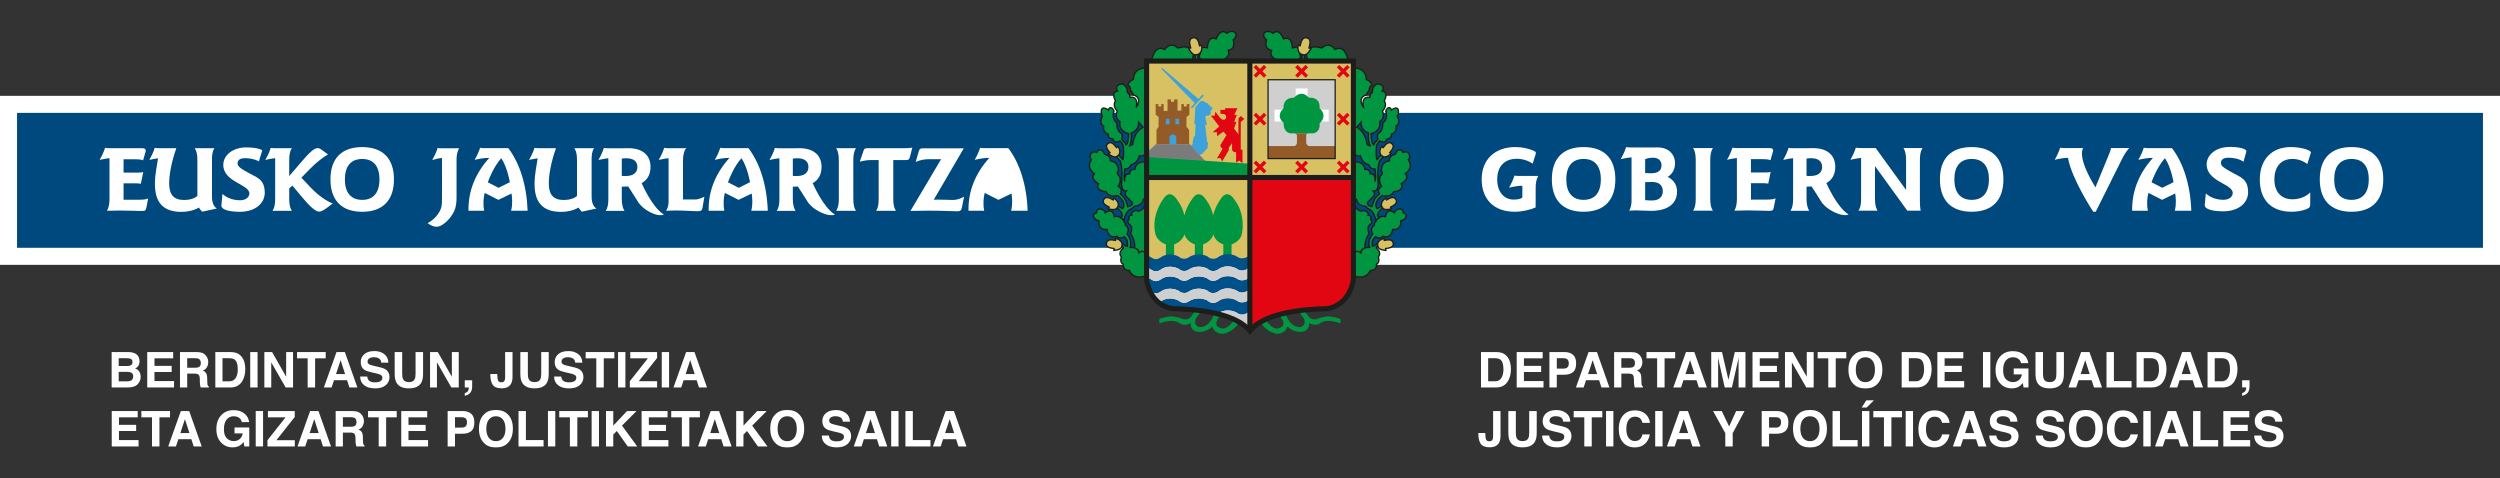 <?xml version="1.0" encoding="utf-8"?>
<!-- Generator: Adobe Illustrator 16.0.4, SVG Export Plug-In . SVG Version: 6.00 Build 0)  -->
<!DOCTYPE svg PUBLIC "-//W3C//DTD SVG 1.1//EN" "http://www.w3.org/Graphics/SVG/1.1/DTD/svg11.dtd">
<svg version="1.1" id="Capa_1" xmlns:x="http://ns.adobe.com/Extensibility/1.0/" xmlns:i="http://ns.adobe.com/AdobeIllustrator/10.0/" xmlns:graph="http://ns.adobe.com/Graphs/1.0/"
	 xmlns="http://www.w3.org/2000/svg" xmlns:xlink="http://www.w3.org/1999/xlink" x="0px" y="0px" width="498.371px"
	 height="95.307px" viewBox="0 0 498.371 95.307" enable-background="new 0 0 498.371 95.307" xml:space="preserve">
<rect x="0" y="0" width="498.371" height="95.307" fill="#333333" stroke="none"/>
<g>
	<rect y="19.104" fill="#FFFFFF" width="498.371" height="33.691"/>
	<rect x="3.396" y="22.5" fill="#00497E" width="491.578" height="26.897"/>
	<path fill="#FFFFFF" d="M72.206,29.323c-4.104,0-6.329,2.262-6.329,6.438s2.225,6.456,6.329,6.456s6.329-2.297,6.329-6.456
		S76.311,29.323,72.206,29.323z M72.206,31.692c2.225,0,3.437,1.41,3.437,4.069c0,2.658-1.212,4.086-3.437,4.086
		c-2.224,0-3.454-1.428-3.454-4.086C68.752,33.102,69.982,31.692,72.206,31.692z"/>
	<path fill="#FFFFFF" d="M181.871,29.417c-0.416,0.106-0.922,0.126-1.501,0.126h-7.256c-0.488,0-0.796,0-0.94,0.416l-0.777,2.276
		c0.85-0.233,1.592-0.324,2.134-0.324h1.63v7.758c0,1.049-0.127,1.809-0.506,2.351h3.939c-0.38-0.579-0.522-1.338-0.522-2.351
		v-7.758h2.227c0.705,0,0.94,0,1.103-0.65L181.871,29.417z"/>
	<path fill="#FFFFFF" d="M184.07,29.574c-0.114,0-0.196,0-0.213,0c-0.457,0-0.588,0.198-0.736,0.705l-0.58,2.006
		c0.916-0.38,1.633-0.542,2.531-0.542c0.066,0,0.146,0,0.229,0c0.312,0,0.528,0,1.117,0h1.188l-6.111,10.308
		c1.145-0.036,2.29-0.055,3.467-0.055c3.092,0,5.037,0.128,5.822,0.128c0.605,0,0.851-0.109,0.981-0.797l0.426-2.125
		c-0.653,0.361-1.407,0.661-2.192,0.661c-0.801,0-1.864-0.071-3.156-0.071c-0.326,0-0.312,0.019-0.705,0.035l5.987-10.252
		L184.07,29.574L184.07,29.574z"/>
	<path fill="#FFFFFF" d="M91.01,36.039v-4.051c-0.031-1.692,0.523-2.428,0.523-2.428h-3.51c-0.145,0-0.271,0-0.416,0
		c-0.361,0-0.002,0-0.363-0.071c-0.252,0.812-0.614,1.591-1.084,2.403c1.156-0.271,1.321-0.38,1.9-0.38c0.016,0,0.029,0,0.045,0
		l0.011,0.321l-0.007,7.604c0,1.405-0.062,1.818-0.331,2.418c-0.476,1.055-1.405,2.025-2.542,2.625
		c0.641,0.476,1.24,0.724,1.799,0.724c0.599,0,1.26-0.37,2.066-1.114c0.412-0.394,0.764-0.827,1.053-1.303
		c0.518-0.807,0.856-1.693,0.856-3.431L91.01,36.039z"/>
	<path fill="none" d="M147.32,35.826"/>
	<path fill="#FFFFFF" d="M123.951,35.055c0.181,0.019,0.271,0.036,0.307,0.036h0.488c1.537,0,2.314-0.688,2.314-1.809
		c0-1.104-0.759-1.735-2.205-1.735c-0.308,0-0.615,0.036-0.904,0.071V35.055z M121.268,31.545c-0.521,0.05-1.18,0.159-1.973,0.346
		c0.471-0.813,0.832-1.591,1.086-2.405c0.361,0.072,0.705,0.072,1.066,0.072h0.416h2.254c0.367-0.01,0.74-0.019,1.117-0.019
		c2.967,0,4.449,1.482,4.449,3.763c0,1.445-0.633,2.604-1.772,3.201c0,0,2.079,4.862,4.435,6.265
		c-1.25,0.587-4.32-0.877-5.375-2.884l-1.742-2.721c-0.344,0.036-0.518,0.045-0.898,0.045h-0.379v2.478
		c0,1.031,0.199,1.826,0.542,2.352h-3.743c0.398-0.598,0.524-1.355,0.524-2.352V31.91C121.274,31.782,121.271,31.661,121.268,31.545
		z"/>
	<path fill="#FFFFFF" d="M158.047,35.055c0.182,0.019,0.271,0.036,0.309,0.036h0.488c1.536,0,2.314-0.688,2.314-1.809
		c0-1.104-0.76-1.735-2.207-1.735c-0.307,0-0.615,0.036-0.904,0.071V35.055z M155.363,31.545c-0.521,0.05-1.178,0.159-1.972,0.346
		c0.47-0.813,0.832-1.591,1.085-2.405c0.361,0.072,0.705,0.072,1.066,0.072h0.416h2.256c0.366-0.01,0.738-0.019,1.116-0.019
		c2.966,0,4.448,1.482,4.448,3.763c0,1.445-0.633,2.604-1.771,3.201c0,0,2.078,4.862,4.434,6.265
		c-1.249,0.587-4.597-0.877-5.65-2.884l-1.742-2.721c-0.344,0.036-0.242,0.045-0.621,0.045h-0.381v2.478
		c0,1.031,0.199,1.826,0.543,2.352h-3.743c0.397-0.598,0.524-1.355,0.524-2.352V31.91C155.371,31.782,155.369,31.661,155.363,31.545
		z"/>
	<path fill="#FFFFFF" d="M24.086,29.543h4.115c0.596,0,0.832,0.071,0.867,0.542l-0.545,1.881c-0.488-0.217-1.049-0.217-1.7-0.217
		h-2.19v2.657h2.752c0.416,0,0.796,0,1.176-0.107l-0.481,2.333c-0.397-0.072-0.778-0.09-1.122-0.09h-2.324v3.271h3.139
		c0.814,0,1.41-0.071,1.771-0.253l-0.344,1.72c-0.145,0.74-0.235,0.776-1.085,0.776c-0.67,0-2.398-0.09-4.242-0.09
		c-0.688,0-1.537,0.018-2.531,0.054c0.397-0.795,0.488-1.537,0.488-2.351v-7.831c0-0.104-0.002-0.208-0.006-0.31
		c-0.521,0.051-1.176,0.159-1.965,0.346c0.47-0.813,0.832-1.592,1.084-2.405c0.362,0.072,0.706,0.072,1.067,0.072h0.416
		L24.086,29.543L24.086,29.543z"/>
	<path fill="#FFFFFF" d="M31.914,29.543h0.416h1.658h1.163c-1.049,2.966-1.429,5.498-1.429,6.998c0,2.297,0.94,3.327,2.984,3.327
		c1.139,0,2.079-0.309,2.64-0.813V31.93c0-0.995-0.108-1.754-0.524-2.387h3.924c-0.434,0.649-0.488,1.429-0.488,2.423v7.105
		c0,1.267,0.289,2.079,0.977,2.495l-2.93,0.634c-0.344-0.344-0.561-0.598-0.614-0.832c-1.085,0.598-2.224,0.867-3.526,0.867
		c-3.562,0-5.28-1.808-5.28-5.532c0-1.973,0.421-3.733,0.62-5.148c-0.48,0.059-1.061,0.161-1.741,0.32
		c0.47-0.813,0.831-1.592,1.085-2.405C31.209,29.543,31.553,29.543,31.914,29.543z"/>
	<path fill="#FFFFFF" d="M64.039,29.796l1.339,0.977c-1.267,0.778-2.495,1.772-3.635,2.948l-1.663,1.7l1.844,1.953
		c1.609,1.699,3.346,2.819,4.395,3.183c-1.284,1.013-2.098,1.627-2.713,1.627c-0.688,0-1.844-0.994-3.525-3.038l-1.791-2.151
		l-0.633,0.562v2.116c0,1.013,0.145,1.771,0.524,2.351h-3.852c0.397-0.597,0.524-1.354,0.524-2.351v-7.758
		c0-0.13-0.002-0.257-0.008-0.381c-0.52,0.052-1.172,0.159-1.959,0.345c0.47-0.813,0.832-1.592,1.084-2.405
		c0.362,0.072,0.705,0.072,1.067,0.072h0.416h1.658h1.068c-0.38,0.542-0.524,1.338-0.524,2.368v3.184l2.297-2.676
		c1.627-1.899,2.621-2.896,3.346-2.896C63.533,29.525,63.787,29.615,64.039,29.796z"/>
	<path fill="#FFFFFF" d="M107.619,29.543h0.416h1.658h1.136c-1.049,2.966-1.429,5.498-1.429,6.998c0,2.297,0.94,3.327,2.984,3.327
		c1.139,0,2.079-0.309,2.64-0.813V31.93c0-0.995-0.108-1.754-0.524-2.387h3.924c-0.434,0.649-0.488,1.429-0.488,2.423v7.105
		c0,1.267,0.289,2.079,0.977,2.495l-2.93,0.634c-0.344-0.344-0.561-0.598-0.614-0.832c-1.085,0.598-2.224,0.867-3.526,0.867
		c-3.562,0-5.28-1.808-5.28-5.532c0-1.972,0.42-3.73,0.62-5.146c-0.475,0.06-1.047,0.161-1.715,0.317
		c0.471-0.813,0.832-1.592,1.086-2.405C106.914,29.543,107.258,29.543,107.619,29.543z"/>
	<path fill="#FFFFFF" d="M136.602,29.753c-0.415,0.92-0.446,1.675-0.446,2.383v0.416v7.215h2.499c0.416,0,1.047-0.207,1.76-0.54
		l-0.367,2.187c-0.107,0.598-0.379,0.688-0.977,0.688c-1.139,0-2.52-0.146-4.578-0.146c-0.561,0-1.14,0.036-1.7,0.055
		c0.397-0.651,0.488-1.248,0.488-1.917v-7.541v-0.416c0-0.197-0.003-0.397-0.015-0.604c-0.518,0.053-1.168,0.16-1.949,0.345
		c0.47-0.813,0.831-1.592,1.084-2.405c0.361,0.072,0.705,0.072,1.067,0.072h0.416h3.003L136.602,29.753z"/>
	<path fill="#FFFFFF" d="M52.283,29.972c-0.418-0.34-1.613-0.592-3.139-0.592c-2.854,0-4.631,1.643-4.631,3.487
		c0,3.444,5.199,3.845,5.199,5.708c0,0.688-0.683,1.347-1.84,1.347c-1.258,0-2.588-0.391-3.524-1.271l-0.214,2.303
		c0,0.019,0,0.036,0,0.055c0,0.759,1.477,1.211,3.672,1.211c3.174,0,4.985-1.768,4.971-3.81c-0.02-2.784-1.638-3.013-3.546-4.123
		c-1.188-0.69-2.001-1.127-1.865-1.857c0.104-0.568,0.521-0.896,1.46-0.896c0.785,0,1.855,0.112,2.782,0.641L52.283,29.972z"/>
	<path fill="#FFFFFF" d="M166.691,29.548c0.38,0.579,0.525,1.354,0.525,2.369v7.758c0,1.013-0.146,1.771-0.525,2.351h3.942
		c-0.38-0.561-0.524-1.319-0.524-2.351v-7.758c0-1.031,0.145-1.81,0.524-2.369H166.691z"/>
	<path fill="#FFFFFF" d="M101.975,38.573c0.107,0.865,0.259,2.042-0.087,3.44h3.292c-0.182-5.154-1.592-9.512-3.853-12.479h-4.142
		H96.77c-0.361,0-0.705,0-1.066-0.072c-0.253,0.812-0.615,1.592-1.085,2.404c1.157-0.271,2.025-0.379,2.604-0.379h0.307
		c-2.73,3.021-4.141,6.475-4.141,10.234v0.29h3.129c-0.279-1.507-0.104-2.646,0.104-3.556l2.736,1.385L101.975,38.573z"/>
	<path fill="#00497E" d="M99.923,31.531c-1.576,1.812-2.437,4.15-2.679,4.811l2.138,1.099l2.249-1.122
		C101.631,36.318,101.17,33.395,99.923,31.531z"/>
	<path fill="#FFFFFF" d="M149.853,38.573c0.106,0.865,0.259,2.042-0.087,3.44h3.291c-0.18-5.154-1.591-9.512-3.852-12.479h-4.141
		h-0.416c-0.361,0-0.705,0-1.066-0.072c-0.254,0.812-0.615,1.592-1.086,2.404c1.158-0.271,2.025-0.379,2.604-0.379h0.308
		c-2.73,3.021-4.142,6.475-4.142,10.234v0.29h3.128c-0.278-1.507-0.104-2.646,0.104-3.556l2.735,1.385L149.853,38.573z"/>
	<path fill="#00497E" d="M147.801,31.531c-1.576,1.812-2.438,4.15-2.678,4.811l2.137,1.099l2.25-1.122
		C149.51,36.318,149.048,33.395,147.801,31.531z"/>
	<path fill="#FFFFFF" d="M201.652,38.573c0.107,0.865,0.26,2.042-0.086,3.44h3.291c-0.181-5.154-1.592-9.512-3.852-12.479h-4.141
		h-0.416c-0.362,0-0.705,0-1.067-0.072c-0.253,0.812-0.614,1.592-1.085,2.404c1.157-0.271,2.025-0.379,2.604-0.379h0.308
		c-2.73,3.021-4.142,6.475-4.142,10.234v0.29h3.129c-0.279-1.507-0.104-2.646,0.104-3.556l2.736,1.385L201.652,38.573z"/>
	<path fill="#FFFFFF" d="M199.602,31.531c-1.576,1.812-2.438,4.15-2.679,4.811l2.138,1.099l2.25-1.122
		C201.311,36.318,200.849,33.395,199.602,31.531z"/>
	<path fill="#FFFFFF" d="M393.05,29.317c-4.104,0-6.328,2.262-6.328,6.438s2.226,6.456,6.328,6.456c4.105,0,6.33-2.297,6.33-6.456
		C399.38,31.595,397.156,29.317,393.05,29.317z M393.05,31.686c2.228,0,3.438,1.411,3.438,4.069c0,2.657-1.211,4.087-3.438,4.087
		c-2.225,0-3.453-1.43-3.453-4.087C389.597,33.097,390.826,31.686,393.05,31.686z"/>
	<path fill="#FFFFFF" d="M315.689,29.317c-4.105,0-6.328,2.262-6.328,6.438s2.223,6.456,6.328,6.456
		c4.104,0,6.327-2.297,6.327-6.456C322.017,31.595,319.794,29.317,315.689,29.317z M315.689,31.686c2.225,0,3.436,1.411,3.436,4.069
		c0,2.657-1.211,4.087-3.436,4.087c-2.226,0-3.453-1.43-3.453-4.087C312.236,33.097,313.464,31.686,315.689,31.686z"/>
	<path fill="#FFFFFF" d="M447.716,30.535c0.062-0.198,0.103-0.345,0.103-0.38c0-0.471-1.379-0.868-3.295-0.868
		c-2.854,0-4.634,1.645-4.634,3.487c0,3.445,5.201,3.844,5.201,5.708c0,0.688-0.684,1.347-1.842,1.347
		c-1.256,0-2.588-0.391-3.523-1.271l-0.215,2.302c0,0.02,0,0.036,0,0.055c0,0.76,1.479,1.212,3.674,1.212
		c3.177,0,4.984-1.769,4.972-3.812c-0.021-2.783-1.64-3.012-3.545-4.122c-1.189-0.689-2-1.127-1.865-1.856
		c0.104-0.568,0.52-0.897,1.459-0.897c0.857,0,2.055,0.136,3.033,0.796L447.716,30.535z"/>
	<path fill="#FFFFFF" d="M415.281,29.517h-3.115c-0.145,0-0.271,0-0.416,0c-0.361,0-0.705,0-1.066-0.073
		c-0.254,0.814-0.612,1.593-1.086,2.405c1.158-0.271,2.025-0.38,2.605-0.38l0.053,0.02c0.729,4.229,5.035,10.725,5.035,10.725h0.488
		l5.293-10.615c0.471-0.904,0.938-1.608,1.375-2.08h-3.652c0,0.271-0.092,0.598-0.271,0.995l-2.8,6.836
		C413.876,31.08,415.281,29.517,415.281,29.517z"/>
	<path fill="#FFFFFF" d="M460.613,30.637c0.035-0.126,0.072-0.217,0.072-0.253c0-0.396-1.791-1.067-3.998-1.067
		c-3.869,0-6.201,2.515-6.201,6.492c0,4.069,2.313,6.401,6.311,6.401c1.938,0,3.312-0.579,3.562-0.852
		c0.162-0.162,0.182-0.38,0.182-0.688v-2.314c-0.832,0.852-2.152,1.374-3.545,1.374c-2.188,0-3.6-1.428-3.6-3.96
		c0-2.604,1.375-4.087,3.616-4.087c1.031,0,2.08,0.362,2.947,1.014L460.613,30.637z"/>
	<path fill="#FFFFFF" d="M468.771,29.317c-4.104,0-6.328,2.262-6.328,6.438s2.225,6.456,6.328,6.456
		c4.104,0,6.329-2.297,6.329-6.456C475.102,31.595,472.876,29.317,468.771,29.317z M468.771,31.686c2.225,0,3.438,1.411,3.438,4.069
		c0,2.657-1.213,4.087-3.438,4.087c-2.226,0-3.453-1.43-3.453-4.087C465.318,33.097,466.548,31.686,468.771,31.686z"/>
	<path fill="#FFFFFF" d="M303.386,39.444c-0.25,0.199-0.812,0.345-1.639,0.345c-1.937,0-3.279-1.557-3.279-4.016
		c0-2.586,1.439-4.123,3.933-4.123c1.074,0,2.319,0.381,3.127,0.979l0.574-1.791c0.038-0.091,0.059-0.146,0.059-0.199
		c0-0.326,0-0.397-0.459-0.598c-1.018-0.451-2.283-0.725-3.605-0.725c-4.123,0-6.729,2.515-6.729,6.402
		c0,4.05,2.473,6.492,6.577,6.492c1.398,0,3.066-0.344,4.181-0.868l0.006-3.836c-0.031-1.693,0.523-2.429,0.523-2.429h-3.271
		c-0.145,0-0.27,0-0.416,0c-0.36,0-0.705,0-1.065-0.072c-0.252,0.812-0.613,1.591-1.084,2.404c1.156-0.271,2.024-0.38,2.604-0.38
		c0.018,0,0.031,0,0.047,0l0.012,0.32l-0.004,1.958L303.386,39.444z"/>
	<path fill="#FFFFFF" d="M327.958,34.49c0.326,0.035,1.022,0.056,1.096,0.056c1.447,0,2.17-0.507,2.17-1.593
		c0-0.922-0.633-1.52-1.682-1.52c-0.416,0-1.223,0.09-1.584,0.308V34.49z M327.958,39.896c0.344,0.055,1.133,0.072,1.385,0.072
		c1.338,0,2.136-0.688,2.136-1.846c0-1.156-0.74-1.845-2.099-1.845c-0.309,0-1.096,0.02-1.422,0.036V39.896z M325.246,31.365
		c-0.549,0.04-1.271,0.152-2.166,0.362c0.469-0.813,0.83-1.591,1.084-2.404c0.361,0.071,0.705,0.071,1.066,0.071h0.416h1.657h0.24
		c0.381-0.008,2.017-0.004,2.957-0.004c2.062,0,3.416,1.338,3.416,3.146c0,1.212-0.522,2.17-1.481,2.73
		c1.229,0.579,1.881,1.627,1.881,2.912c0,2.352-1.754,3.853-5.152,3.853c-0.852,0-2.254-0.091-3.23-0.091
		c-0.196,0-0.578,0.02-1.139,0.055c0.344-0.688,0.451-1.319,0.451-2.024V31.365z"/>
	<path fill="#FFFFFF" d="M373.089,29.513l0.828,0.003l6.059,8.354v-5.984c0-1.031-0.161-1.827-0.522-2.369h3.797
		c-0.396,0.615-0.523,1.374-0.523,2.369v8.354c0,0.614,0.056,1.211,0.146,1.754h-2.658l-6.438-8.879v6.527
		c0,0.958,0.106,1.718,0.506,2.352h-3.797c0.397-0.598,0.522-1.355,0.522-2.352v-7.757c0-0.139-0.002-0.271-0.006-0.398
		c-0.545,0.042-1.254,0.153-2.129,0.358c0.471-0.813,0.832-1.591,1.086-2.405c0.361,0.072,0.705,0.072,1.066,0.072h0.416H373.089
		L373.089,29.513z"/>
	<path fill="#FFFFFF" d="M348.503,29.518h4.115c0.596,0,0.832,0.072,0.867,0.542l-0.548,1.881c-0.485-0.217-1.049-0.217-1.698-0.217
		h-2.189v2.658h2.752c0.416,0,0.795,0,1.177-0.108l-0.48,2.333c-0.398-0.071-0.777-0.09-1.121-0.09h-2.324v3.272h3.14
		c0.812,0,1.409-0.071,1.771-0.253l-0.344,1.719c-0.146,0.74-0.234,0.776-1.084,0.776c-0.67,0-2.398-0.091-4.242-0.091
		c-0.689,0-1.537,0.02-2.533,0.055c0.398-0.795,0.488-1.536,0.488-2.352v-7.831c0-0.104,0-0.208-0.006-0.31
		c-0.521,0.051-1.174,0.159-1.965,0.345c0.471-0.812,0.832-1.591,1.086-2.405c0.358,0.073,0.703,0.073,1.063,0.073h0.416
		L348.503,29.518L348.503,29.518z"/>
	<path fill="#FFFFFF" d="M337.52,29.521c0.381,0.579,0.522,1.356,0.522,2.369v7.758c0,1.014-0.146,1.772-0.522,2.353h3.94
		c-0.379-0.562-0.524-1.32-0.524-2.353V31.89c0-1.031,0.146-1.809,0.524-2.369H337.52z"/>
	<path fill="#FFFFFF" d="M360.128,35.045c0.18,0.018,0.271,0.035,0.308,0.035h0.487c1.537,0,2.314-0.688,2.314-1.81
		c0-1.103-0.761-1.735-2.205-1.735c-0.31,0-0.615,0.036-0.904,0.071V35.045L360.128,35.045z M357.445,31.533
		c-0.521,0.052-1.181,0.159-1.974,0.347c0.472-0.814,0.832-1.592,1.084-2.405c0.361,0.072,0.705,0.072,1.068,0.072h0.414h2.256
		c0.367-0.011,0.738-0.02,1.117-0.02c2.965,0,4.447,1.483,4.447,3.764c0,1.444-0.634,2.604-1.771,3.2c0,0,2.078,4.862,4.437,6.266
		c-1.25,0.588-4.599-0.877-5.652-2.883l-1.742-2.722c-0.342,0.037-0.24,0.045-0.621,0.045h-0.379v2.479
		c0,1.03,0.199,1.827,0.541,2.351h-3.742c0.398-0.597,0.523-1.354,0.523-2.351V31.9C357.451,31.773,357.449,31.652,357.445,31.533z"
		/>
	<path fill="#FFFFFF" d="M433.628,38.565c0.107,0.866,0.26,2.042-0.086,3.441h3.291c-0.18-5.154-1.592-9.513-3.853-12.479h-4.143
		h-0.414c-0.363,0-0.707,0-1.066-0.071c-0.254,0.812-0.614,1.592-1.086,2.404c1.156-0.271,2.025-0.379,2.604-0.379h0.309
		c-2.729,3.021-4.143,6.475-4.143,10.235v0.289h3.129c-0.279-1.507-0.104-2.646,0.105-3.557l2.733,1.386L433.628,38.565z"/>
	<path fill="#00497E" d="M431.578,31.524c-1.576,1.813-2.438,4.151-2.68,4.812l2.139,1.099l2.25-1.123
		C433.287,36.31,432.824,33.387,431.578,31.524z"/>
	<path fill="#009540" stroke="#1D1D1B" stroke-width="0.277" stroke-miterlimit="3.864" d="M270.068,40.534l-0.273-0.008v10.846
		l0.273-0.004c0.24-0.442,0.682-0.485,1.166-0.591c-0.033-1.284,0.936-1.159,0.936-1.159c-0.312-1.599,0.764-3.047,0.764-3.047
		c-0.692-1.669,0.451-1.979,0.451-1.979c0.104-0.521,0.211-0.688-0.135-0.826c0.242-0.591-0.244-0.938-0.521-0.869
		c0.242-0.867-1.225-1.146-1.328-0.765C270.003,41.75,270.068,40.534,270.068,40.534z"/>
	<path fill="#009540" stroke="#1D1D1B" stroke-width="0.277" stroke-miterlimit="3.864" d="M270.068,50.325l-0.273-0.004v4.745
		l0.273-0.002c2.494,0.746,3.104-1.129,3.104-1.129c1.424-0.034,1.23-1.244,1.23-1.244c0.805-0.441,0.36-1.472,0.36-1.472
		c0.806-0.932-0.42-1.794-0.42-1.794c0.152-0.5,0.365-0.358,0.365-0.358c-0.108-0.196-0.033-0.583-0.033-0.583l-0.817,0.554
		c-0.484,0.193-0.267-0.077-0.267-0.077c-0.207-1.009,0.291-1.435,0.629-1.761c0.974,0.627,1.451-0.104,1.451-0.104
		c1.728,0.658,1.951-1.353,1.951-1.353c1.903,0.192,1.633-1.717,1.633-1.717c1.279-0.281,1.404-1.461,0.486-1.609
		c-0.07-1.397-1.711-0.601-1.779-0.01c-1.549-1.161-1.789,0.791-1.789,0.791c-1.125-0.417-2.348,0.991-2.168,1.668
		c-1.104,0.666-0.375,1.776-0.375,1.776c-1.166,1.433-0.604,2.67-0.604,2.67c-1.695-0.064-1.765,1.08-1.765,1.08
		C270.587,49.783,270.068,50.325,270.068,50.325z"/>
	<path fill="#009540" stroke="#1D1D1B" stroke-width="0.277" stroke-miterlimit="3.864" d="M254.332,11.864
		c-1.475-0.792-0.84-1.821-0.84-1.821c-1.676-0.312-1.01-2.078-1.01-2.078c-1.375-1.191,0-2.322,1.27-1.329
		c1.312-1.161,2.123,1.115,2.123,1.115c1.742-0.779,1.758,1.787,1.758,1.787l0.887-0.152c1.84,0.415,0.551,1.345,0.551,1.345
		c0.523,0.634-0.198,1.136-0.198,1.136l0.006,0.318h-4.428L254.332,11.864z"/>
	<path fill="#009540" stroke="#1D1D1B" stroke-width="0.277" stroke-miterlimit="3.864" d="M260.671,11.88l-0.209-0.619
		c-0.451-2.157,1.992-1.91,1.992-1.91l1.067,0.214c1.515-1.436,2.629,0.307,2.629,0.307c1.636-0.979,2.414,1.215,2.552,2.01
		c-0.015,0-0.035,0.303-0.035,0.303h-8.004L260.671,11.88z"/>
	<polygon fill="#009540" stroke="#1D1D1B" stroke-width="0.277" stroke-miterlimit="3.864" points="260.08,10.882 259.941,12.182 
		259.457,12.182 259.628,10.847 	"/>
	<path fill="#D7C163" stroke="#1D1D1B" stroke-width="0.277" stroke-miterlimit="3.864" d="M259.523,10.86l0.412,0.072
		c0.721,0.147,1.414-1.272,1.414-1.272l-0.4-0.101l0.15-0.608c0.309-1.341-0.572-1.395-0.572-1.395
		c-0.906-0.281-1.188,0.955-1.188,0.955l-0.151,0.608l-0.427-0.106C258.52,10.57,259.523,10.86,259.523,10.86z"/>
	<path fill="#009540" stroke="#1D1D1B" stroke-width="0.277" stroke-miterlimit="3.864" d="M271.816,21.423L271.816,21.423
		c-0.023-0.115-0.043-0.226-0.06-0.328c-0.311-2.091,1.306-1.686,1.306-1.686c-0.062-0.61,0.514-1.011,0.514-1.011
		c-0.045-1.513,1.131-1.685,1.131-1.685c1.318,0.243,1.076,1.042,0.812,1.446c1.442,0.186,0.428,1.926,0.428,1.926
		c0.688,1.131-0.355,2.047-0.355,2.047c0.643,1.543-0.551,2.107-0.551,2.107c0.367,2.001-1.711,2.414-1.711,2.414
		c0.031,2.199,0.551,2.229,0.551,2.229c0.123-0.604,0.68-0.774,0.816-1.233c-0.277-0.382,0.014-1.034,0.014-1.034
		c1.109-0.521,0.938-2.152,0.938-2.152c0.974-0.486,0.763-2.098,0.588-2.306c0.382-0.973,0.994-0.807,1.128-0.234
		c1.885-1.251,1.438,0.946,1.188,1.249c0.826,1.527-0.276,1.979-0.276,1.979c0.322,1.215-0.896,1.626-0.896,1.626
		s0.203,0.84-0.908,0.943c-0.207,0.417-0.346,0.902-1.457,0.382c-0.717,0.583-0.66,1.667-0.66,1.667
		c-0.069,1.667,0.137,2.041,0.137,2.041l0.871-1.009c0.451,0.114,0.474,0.396,0.474,0.396c-0.412,0.429-0.854,0.933-0.854,0.933
		c-0.484,1.527-0.275,3.889-0.275,3.889c0.243,2.292-0.904,2.083-0.904,2.083c0.625,0.695-0.346,1.39-0.346,1.39
		c-0.216,0.274-0.834,0.833-0.834,0.833c-0.23,0.688,0.76,0.819,0.887,0.856c0.291-0.836,0.256-1.564,1.475-2.523
		c-0.625-0.902,0.423-1.538,0.423-1.538s-0.927-1.294-0.021-2.257c0.438-0.367-0.02-0.778-0.02-0.778s-0.183-1.801,1.592-2.029
		c-0.062-1.131,1.159-1.299,1.159-1.299c0.49-1.421,1.449-0.85,1.556-0.397c1.459-0.45,1.562,1.077,1.076,1.493
		c1.18,1.598-0.599,2.783-0.599,2.783c1.015,1.001-0.826,2.009-0.826,2.009c0.484,0.694-0.067,1.493-1.491,1.562
		c-0.597,1.269-2.341,0.788-2.341,0.788c-1.985,1.604-0.944,2.604-0.944,2.604l0.858-0.532c0.138,0.206,0.238,0.379,0.238,0.379
		c-1.168,0.894-1.035,1.62-1.035,1.62c-0.047-0.021,0.322,0.154,0.314,0.336c-0.447,0.172-0.617,0.583-0.617,0.583
		c-0.697-2.708-1.439-1.898-2.065-2.861c-0.665,0-1.716-0.402-1.792-1.305c-0.145-0.272-0.371-0.015-0.371-0.015l-0.272-0.005
		v-7.553h0.275c2.032,0.016,1.981,1.489,1.981,1.489c1.254,0,1.047,0.903,1.047,0.903c1.318-0.068,0.974,1.521,0.974,1.521
		c0.31-0.533,0-2.479,0-2.479c-0.888,0.168-1.255-0.854-1.255-0.854c-1.336-0.234-1.649-1.783-1.649-1.783
		c-0.629,0.25-1.101-0.306-1.101-0.306l-0.272-0.004V13.57l0.272-0.009c2.416,0.1,2.298,2.266,2.298,2.266
		c1.067,0.488,1.131,1.101,1.131,1.101c-0.387,0.22-0.535,0.484-0.604,1.179c-0.416,0.348-0.486,0.8-0.486,0.8
		C270.402,19.527,271.814,21.421,271.816,21.423z M271.33,24.354l-0.877,1.029c1.922,0.961,2.061,3.433,2.061,3.433
		c0.887,0.429,0.625,0.254,0.625,0.254c-0.533-1.1-0.336-2.535-0.336-2.535C271.48,26.019,271.287,25.031,271.33,24.354z"/>
	<path fill="#D7C163" stroke="#1D1D1B" stroke-width="0.277" stroke-miterlimit="3.864" d="M275.382,30.986l0.316,0.214
		c0.541,0.389,1.645-0.535,1.645-0.535l-0.297-0.23l0.353-0.449c0.75-1,0.039-1.369,0.039-1.369c-0.648-0.567-1.34,0.354-1.34,0.354
		l-0.353,0.449l-0.313-0.246C274.654,30.374,275.382,30.986,275.382,30.986z"/>
	<path fill="#D7C163" stroke="#1D1D1B" stroke-width="0.277" stroke-miterlimit="3.864" d="M275.455,41.156l0.209,0.319
		c0.348,0.569,1.723,0.15,1.723,0.15l-0.182-0.329l0.498-0.276c1.08-0.627,0.57-1.246,0.57-1.246
		c-0.375-0.774-1.371-0.196-1.371-0.196l-0.498,0.276l-0.193-0.351C275.025,40.31,275.455,41.156,275.455,41.156z"/>
	<path fill="#D7C163" stroke="#1D1D1B" stroke-width="0.277" stroke-miterlimit="3.864" d="M274.621,48.819l0.086,0.371
		c0.133,0.654,1.568,0.73,1.568,0.73l-0.062-0.371l0.563-0.09c1.229-0.22,0.964-0.977,0.964-0.977
		c-0.089-0.856-1.222-0.653-1.222-0.653l-0.563,0.091l-0.062-0.396C274.505,47.874,274.621,48.819,274.621,48.819z"/>
	<path fill="#009540" stroke="#1D1D1B" stroke-width="0.277" stroke-miterlimit="3.864" d="M228.244,40.534l0.327-0.008v10.846
		l-0.327-0.004c-0.24-0.442-0.68-0.485-1.166-0.591c0.035-1.284-0.934-1.159-0.934-1.159c0.312-1.599-0.764-3.047-0.764-3.047
		c0.695-1.669-0.451-1.979-0.451-1.979c-0.104-0.521-0.213-0.688,0.135-0.826c-0.242-0.591,0.243-0.938,0.521-0.869
		c-0.243-0.867,1.223-1.146,1.328-0.765C228.311,41.75,228.244,40.534,228.244,40.534z"/>
	<path fill="#009540" stroke="#1D1D1B" stroke-width="0.277" stroke-miterlimit="3.864" d="M228.244,50.325l0.327-0.004v4.745
		l-0.327-0.002c-2.492,0.746-3.102-1.129-3.102-1.129c-1.424-0.034-1.23-1.244-1.23-1.244c-0.806-0.441-0.361-1.472-0.361-1.472
		c-0.806-0.932,0.418-1.794,0.418-1.794c-0.152-0.5-0.365-0.358-0.365-0.358c0.109-0.196,0.035-0.583,0.035-0.583l0.816,0.554
		c0.486,0.193,0.266-0.077,0.266-0.077c0.209-1.009-0.29-1.435-0.627-1.761c-0.974,0.627-1.451-0.104-1.451-0.104
		c-1.729,0.658-1.953-1.353-1.953-1.353c-1.902,0.192-1.632-1.717-1.632-1.717c-1.28-0.281-1.405-1.461-0.486-1.609
		c0.069-1.397,1.71-0.601,1.779-0.01c1.549-1.161,1.788,0.791,1.788,0.791c1.125-0.417,2.348,0.991,2.169,1.668
		c1.104,0.666,0.375,1.776,0.375,1.776c1.167,1.433,0.606,2.67,0.606,2.67c1.693-0.064,1.764,1.08,1.764,1.08
		C227.726,49.783,228.244,50.325,228.244,50.325z"/>
	<path fill="#009540" stroke="#1D1D1B" stroke-width="0.277" stroke-miterlimit="3.864" d="M243.982,11.864
		c1.473-0.792,0.84-1.821,0.84-1.821c1.676-0.312,1.009-2.078,1.009-2.078c1.375-1.191,0-2.322-1.269-1.329
		c-1.313-1.161-2.123,1.115-2.123,1.115c-1.742-0.779-1.758,1.787-1.758,1.787l-0.886-0.152c-1.841,0.415-0.55,1.345-0.55,1.345
		c-0.527,0.634,0.198,1.136,0.198,1.136l-0.006,0.318h4.427L243.982,11.864z"/>
	<path fill="#009540" stroke="#1D1D1B" stroke-width="0.277" stroke-miterlimit="3.864" d="M237.643,11.88l0.209-0.619
		c0.449-2.157-1.992-1.91-1.992-1.91l-1.069,0.214c-1.513-1.436-2.628,0.307-2.628,0.307c-1.635-0.979-2.414,1.215-2.551,2.01
		c0.014,0,0.035,0.303,0.035,0.303h8.004L237.643,11.88z"/>
	<polygon fill="#009540" stroke="#1D1D1B" stroke-width="0.254" stroke-miterlimit="3.864" points="238.233,10.882 
		238.371,12.182 238.857,12.182 238.685,10.847 	"/>
	<path fill="#D7C163" stroke="#1D1D1B" stroke-width="0.277" stroke-miterlimit="3.864" d="M238.791,10.86l-0.414,0.072
		c-0.719,0.147-1.414-1.272-1.414-1.272l0.402-0.101l-0.152-0.607c-0.307-1.341,0.574-1.395,0.574-1.395
		c0.906-0.281,1.187,0.955,1.187,0.955l0.151,0.608l0.428-0.106C239.795,10.57,238.791,10.86,238.791,10.86z"/>
	<path fill="#009540" stroke="#1D1D1B" stroke-width="0.277" stroke-miterlimit="3.864" d="M226.498,21.423L226.498,21.423
		c0.023-0.115,0.043-0.226,0.059-0.328c0.309-2.091-1.305-1.686-1.305-1.686c0.061-0.61-0.514-1.011-0.514-1.011
		c0.045-1.513-1.131-1.685-1.131-1.685c-1.32,0.243-1.077,1.042-0.812,1.446c-1.445,0.186-0.428,1.926-0.428,1.926
		c-0.688,1.131,0.355,2.047,0.355,2.047c-0.642,1.543,0.55,2.107,0.55,2.107c-0.366,2.001,1.712,2.414,1.712,2.414
		c-0.031,2.199-0.551,2.229-0.551,2.229c-0.124-0.604-0.68-0.774-0.816-1.233c0.277-0.382-0.014-1.034-0.014-1.034
		c-1.111-0.521-0.938-2.152-0.938-2.152c-0.972-0.486-0.76-2.098-0.586-2.306c-0.383-0.973-0.994-0.807-1.127-0.234
		c-1.885-1.251-1.438,0.946-1.19,1.249c-0.825,1.527,0.278,1.979,0.278,1.979c-0.323,1.215,0.898,1.626,0.898,1.626
		s-0.205,0.84,0.906,0.943c0.209,0.417,0.348,0.902,1.459,0.382c0.715,0.583,0.66,1.667,0.66,1.667
		c0.068,1.667-0.137,2.041-0.137,2.041l-0.871-1.009c-0.451,0.114-0.473,0.396-0.473,0.396c0.412,0.429,0.855,0.933,0.855,0.933
		c0.486,1.527,0.277,3.889,0.277,3.889c-0.244,2.292,0.902,2.083,0.902,2.083c-0.625,0.695,0.348,1.39,0.348,1.39
		c0.214,0.274,0.834,0.833,0.834,0.833c0.229,0.688-0.762,0.819-0.889,0.856c-0.289-0.836-0.254-1.564-1.473-2.523
		c0.625-0.902-0.422-1.538-0.422-1.538s0.926-1.294,0.02-2.257c-0.438-0.367,0.02-0.778,0.02-0.778s0.182-1.801-1.59-2.029
		c0.061-1.131-1.162-1.299-1.162-1.299c-0.488-1.421-1.449-0.85-1.553-0.397c-1.459-0.45-1.562,1.077-1.077,1.493
		c-1.181,1.598,0.597,2.783,0.597,2.783c-1.014,1.001,0.827,2.009,0.827,2.009c-0.486,0.694,0.069,1.493,1.493,1.562
		c0.596,1.269,2.339,0.788,2.339,0.788c1.986,1.604,0.944,2.604,0.944,2.604l-0.857-0.532c-0.138,0.206-0.24,0.379-0.24,0.379
		c1.166,0.894,1.037,1.62,1.037,1.62c0.045-0.021-0.326,0.154-0.316,0.336c0.445,0.172,0.617,0.583,0.617,0.583
		c0.698-2.708,1.44-1.898,2.066-2.861c0.666,0,1.716-0.402,1.792-1.305c0.144-0.272,0.372-0.015,0.372-0.015l0.325-0.005v-7.553
		h-0.329c-2.031,0.016-1.983,1.489-1.983,1.489c-1.253,0-1.044,0.903-1.044,0.903c-1.32-0.068-0.973,1.521-0.973,1.521
		c-0.309-0.533,0-2.479,0-2.479c0.887,0.168,1.253-0.854,1.253-0.854c1.335-0.234,1.649-1.783,1.649-1.783
		c0.629,0.25,1.102-0.306,1.102-0.306l0.325-0.004V13.57l-0.325-0.009c-2.417,0.1-2.297,2.266-2.297,2.266
		c-1.07,0.488-1.131,1.101-1.131,1.101c0.385,0.22,0.535,0.484,0.604,1.179c0.417,0.348,0.485,0.8,0.485,0.8
		C227.912,19.527,226.499,21.421,226.498,21.423z M226.982,24.354l0.879,1.029c-1.923,0.961-2.061,3.433-2.061,3.433
		c-0.886,0.429-0.625,0.254-0.625,0.254c0.534-1.1,0.336-2.535,0.336-2.535C226.832,26.019,227.027,25.031,226.982,24.354z"/>
	<path fill="#D7C163" stroke="#1D1D1B" stroke-width="0.277" stroke-miterlimit="3.864" d="M222.932,30.986l-0.316,0.214
		c-0.542,0.389-1.646-0.535-1.646-0.535l0.297-0.23l-0.352-0.449c-0.75-1-0.039-1.369-0.039-1.369
		c0.648-0.567,1.34,0.354,1.34,0.354l0.35,0.449l0.316-0.246C223.66,30.374,222.932,30.986,222.932,30.986z"/>
	<path fill="#D7C163" stroke="#1D1D1B" stroke-width="0.277" stroke-miterlimit="3.864" d="M222.857,41.156l-0.207,0.319
		c-0.348,0.569-1.723,0.15-1.723,0.15l0.182-0.329l-0.498-0.276c-1.081-0.627-0.572-1.246-0.572-1.246
		c0.375-0.774,1.371-0.196,1.371-0.196l0.499,0.276l0.194-0.351C223.289,40.31,222.857,41.156,222.857,41.156z"/>
	<path fill="#D7C163" stroke="#1D1D1B" stroke-width="0.277" stroke-miterlimit="3.864" d="M223.693,48.819l-0.087,0.371
		c-0.132,0.654-1.567,0.73-1.567,0.73l0.059-0.371l-0.562-0.09c-1.23-0.22-0.963-0.977-0.963-0.977
		c0.086-0.856,1.221-0.653,1.221-0.653l0.562,0.091l0.062-0.396C223.808,47.874,223.693,48.819,223.693,48.819z"/>
	<path fill="#D7C163" d="M233.863,61.553c0,0,10.962-0.113,14.824,3.92l0.473,0.54V35.381h20.634V12.168h-41.223V55.82
		C228.571,55.822,229.148,60.87,233.863,61.553z"/>
	<path fill="#009540" d="M241.881,46.67c-0.319,1.485-2.055,2.056-2.055,2.056v2.391h-1.636v-2.391
		c-1.778-0.639-2.087-2.056-2.087-2.056c-0.32,1.485-2.046,2.056-2.046,2.056v2.391h-1.636v-2.391
		c-1.777-0.639-2.086-2.056-2.086-2.056c-0.903-3.75,1.472-6.861,1.472-6.861c1.444-2.443,2.832,0,2.832,0
		c0.789,1.035,1.245,2.13,1.466,3.134c0.468-1.88,1.471-3.134,1.471-3.134c1.443-2.443,2.832,0,2.832,0
		c0.789,1.035,1.202,2.114,1.424,3.118c0.469-1.869,1.422-3.118,1.422-3.118c1.445-2.443,2.832,0,2.832,0
		c2.404,3.153,1.474,6.861,1.474,6.861c-0.319,1.485-2.056,2.056-2.056,2.056v2.391h-1.635v-2.391
		C242.091,48.087,241.881,46.67,241.881,46.67z"/>
	<path fill="#00508A" d="M249.16,50.833c0,0-1.295,1.281-2.629,0.281c0,0-1.666-1.027-3.472,0c0,0-1.167,1.083-2.361,0
		c0,0-1.75-0.974-3.61,0.109c0,0-1.028,0.861-2.14-0.083c0,0-1.722-0.973-3.39,0.056c0,0-0.943,0.808-1.777,0.285l-1.21-0.688v5.024
		c0,0,0.577,5.052,5.292,5.732c0,0,10.962-0.113,14.824,3.92l0.473,0.54V50.833z"/>
	<path fill="#FFFFFF" d="M249.16,55.223c0,0-1.295,1.281-2.629,0.281c0,0-1.666-1.027-3.472,0c0,0-1.167,1.083-2.361,0
		c0,0-1.75-0.974-3.61,0.11c0,0-1.028,0.86-2.14-0.084c0,0-1.722-0.974-3.39,0.057c0,0-0.943,0.806-1.777,0.284l-1.21-0.692V53.24
		l1.21,0.688c0.834,0.521,1.777-0.285,1.777-0.285c1.668-1.026,3.39-0.056,3.39-0.056c1.111,0.943,2.14,0.083,2.14,0.083
		c1.86-1.083,3.61-0.111,3.61-0.111c1.194,1.084,2.361,0,2.361,0c1.806-1.026,3.472,0,3.472,0c1.334,1,2.629-0.313,2.629-0.313
		V55.223z"/>
	<path fill="#FFFFFF" d="M229.24,58.002l0.541,0.312c0.834,0.521,1.777-0.284,1.777-0.284c1.668-1.026,3.39-0.056,3.39-0.056
		c1.111,0.943,2.14,0.083,2.14,0.083c1.86-1.083,3.61-0.11,3.61-0.11c1.194,1.083,2.361,0,2.361,0c1.806-1.027,3.472,0,3.472,0
		c1.334,1,2.629-0.314,2.629-0.314v1.979c0,0-1.295,1.28-2.629,0.28c0,0-1.666-1.026-3.472,0c0,0-1.167,1.084-2.361,0
		c0,0-1.75-0.973-3.61,0.111c0,0-1.028,0.86-2.14-0.084c0,0-1.722-0.973-3.39,0.057c0,0-0.221,0.193-0.544,0.329
		c-0.165-0.097-0.546-0.37-0.97-0.929C229.709,58.93,229.374,58.438,229.24,58.002z"/>
	<path fill="#FFFFFF" d="M249.16,66.013l-0.473-0.54c-0.311-0.373-1.205-1.043-2.264-1.606c-1.064-0.485-2.16-0.912-3.751-1.313
		c0.241-0.127,0.387-0.213,0.387-0.213c1.806-1.028,3.472,0,3.472,0c1.334,1,2.629-0.315,2.629-0.315V66.013z"/>
	<path fill="#3DA2DB" d="M237.401,29.067l0.403-0.387l-0.098-0.153l0.3-1.353l0.208-0.015l0.125-2.319l-0.236-0.111l0.182-3.306
		l0.693-0.89c0,0,0.111-0.277,0.5-0.36c0,0,0.515-0.224,0.82,0.276c0,0,0.458-0.042,0.527,0.39c0,0,0.375-0.069,0.445,0.431
		c0,0,0.527-0.027,0.389,0.458l-0.25,0.333c0,0-0.25,0.167-0.014,0.403l-0.084,0.264c0,0-0.111,0.333-0.652,0.32
		c0,0-0.389-0.042-0.348,0.375l0.277,1.472h-0.347l0.389,3.39l0.194,0.125l-0.098,1.015c0,0,0.043,0.181-0.152,0.25l-1.042,1.104
		l-0.14-0.056l-0.25,0.257L237.401,29.067z"/>
	<polygon fill="#945B29" points="235.505,22.048 235.505,20.742 235.997,20.742 235.997,21.224 236.576,21.224 236.576,20.742 
		237.107,20.742 237.107,22.883 236.523,23.318 236.523,25.275 237.048,25.892 237.048,28.803 230.541,28.803 230.541,25.892 
		230.962,25.275 230.962,23.318 230.379,22.883 230.379,20.742 230.909,20.742 230.909,21.224 231.488,21.224 231.488,20.742 
		231.98,20.742 231.98,22.115 232.747,22.115 232.747,19.816 233.434,19.816 233.434,20.297 234.052,20.297 234.052,19.816 
		234.738,19.816 234.738,22.048 	"/>
	<rect x="232.404" y="23.687" fill="#3DA2DB" width="0.74" height="1.084"/>
	<rect x="234.322" y="23.687" fill="#3DA2DB" width="0.74" height="1.084"/>
	<path fill="#3DA2DB" d="M233.122,28.803v-1.329c0-0.376,0.306-0.682,0.683-0.682c0.377,0,0.684,0.306,0.684,0.682v1.329H233.122z"
		/>
	<polygon fill="#FFFFFF" stroke="#7C7B7B" stroke-width="0.161" stroke-miterlimit="3.864" points="240.092,32.032 
		237.156,28.803 230.461,28.803 228.571,30.591 228.571,31.271 	"/>
	<polygon fill="#7C7B7B" points="240.092,32.032 237.156,28.803 230.461,28.803 228.571,30.591 228.571,31.271 	"/>
	<path fill="#009540" d="M247.049,64.209c-1.139,2-3.156,2.321-3.156,2.321c-1.947,0.079-2.194-1.442-2.194-1.442
		c-1.139,1.139-2.61,1.083-2.61,1.083c-2-0.111-1.723-1.778-1.723-1.778c-1.111,0.667-2,0.167-2,0.167
		c-0.889-0.722-2.084-0.583-2.084-0.583c-1.111,0.056-2.111,0.481-2.111,0.481c-0.222-0.5,0-0.892,0-0.892
		c1.307-0.472,2.473-0.509,2.473-0.509c0.687,0.11,1.527,0.25,2.056,0.5c0.694,0.307,1.39-0.11,1.39-0.11
		c0.389-0.25,1.254-1.639,1.254-1.639c0.395,0.043,0.668,0.07,1.195,0.16c-0.32,0.514-1.256,1.354-1.297,2.075
		c-0.084,0.39,0.166,0.805,0.444,1c0.585,0.348,1.39,0.068,1.86-0.267c0.39-0.305,1.029-0.797,1.557-2.364
		c0.428,0.095,0.916,0.214,1.338,0.328c-0.369,0.456-1.174,1.29-0.936,1.981c0.139,0.486,0.846,0.777,1.264,0.777
		c0.794,0.042,1.803-0.957,2.262-1.832C246.029,63.672,246.699,64.004,247.049,64.209z"/>
	<path fill="#009540" d="M251.275,64.209c1.139,2,3.156,2.321,3.156,2.321c1.946,0.079,2.192-1.442,2.192-1.442
		c1.142,1.139,2.61,1.083,2.61,1.083c2-0.111,1.724-1.778,1.724-1.778c1.11,0.667,2,0.167,2,0.167
		c0.89-0.722,2.084-0.583,2.084-0.583c1.11,0.056,2.11,0.481,2.11,0.481c0.224-0.5,0-0.892,0-0.892
		c-1.307-0.472-2.475-0.509-2.475-0.509c-0.686,0.11-1.525,0.25-2.055,0.5c-0.695,0.307-1.391-0.11-1.391-0.11
		c-0.39-0.25-1.254-1.639-1.254-1.639c-0.394,0.043-0.777,0.115-1.193,0.174c0.318,0.518,1.254,1.34,1.295,2.062
		c0.084,0.39-0.166,0.805-0.443,1c-0.586,0.348-1.391,0.068-1.859-0.266c-0.391-0.306-1.028-0.798-1.559-2.364
		c-0.428,0.094-0.916,0.213-1.336,0.327c0.369,0.456,1.174,1.29,0.936,1.981c-0.141,0.486-0.846,0.777-1.266,0.777
		c-0.793,0.042-1.826-0.99-2.285-1.865C252.271,63.639,251.625,64.004,251.275,64.209z"/>
	<path fill="#E20613" d="M249.16,66.013l0.461-0.54c3.863-4.033,14.826-3.92,14.826-3.92c4.715-0.683,5.348-5.731,5.348-5.731
		v-20.44H249.16V66.013z"/>
	<rect x="252.787" y="15.894" fill="#FFFFFF" width="13.377" height="15.716"/>
	<rect x="252.787" y="15.894" fill="#CFCFCF" width="13.377" height="15.716"/>
	<polygon fill="#FFFFFF" points="258.294,17.641 260.656,17.641 260.656,21.877 264.878,21.865 264.878,24.225 254.072,24.225 
		254.072,21.865 258.285,21.865 	"/>
	<path fill="#009540" d="M257.212,26.577h4.64c1.5-0.36,1.194-1.973,1.194-1.973c1.777-1.667,0-3.027,0-3.027
		c0.25-2.36-2.139-2.11-2.139-2.11c-1.529-1.75-2.945,0-2.945,0c-2.389,0.027-2.084,2.11-2.084,2.11c-1.723,1.693,0,2.89,0,2.89
		C255.852,26.494,257.212,26.577,257.212,26.577z"/>
	<path fill="#945B29" d="M258.544,28.448v-1.504c0,0-0.125-0.273-0.459-0.372h2.695c0,0-0.418,0.122-0.39,0.372v1.504
		c0,0-0.016,0.36,0.484,0.667h5.287v2.497h-13.379v-2.497h5.318C258.104,29.115,258.531,28.92,258.544,28.448z"/>
	<path fill="#E20613" d="M244.221,21.898l-0.932-0.001v0.778l0.735,0.057c0.61,0.266,0.359,0.862,0.359,0.862
		c-0.39,0.666-1.097-0.03-1.097-0.03l-1.002-1.297l-0.127,0.792l-0.764-0.001l1.667,2.146l-1.321,1.164l0.875,0.002l-0.002,0.792
		l1.266-0.929l0.624,0.695l-1.155,1.873c-0.266,0.526,0.387,0.834,0.387,0.834l-1.143,1.957l0.682-0.11l0.359,0.695l1.338-2.248
		l-0.027-0.458l0.668-0.971l-0.002,1.359c0.276,0.667,0.805,0.446,0.805,0.446l-0.004,2.144l0.611-0.434l0.666,0.524l0.005-2.69
		h-0.347l0.006-5.542l0.699-0.596l-0.693-0.585l-0.474,0.472l-0.005,3.182l-0.873-1.168l0.475-1.333h-0.445l0.517-1.386l-0.5-0.001
		l0.628-1.321l-2.459-0.005V21.898z"/>
	<polygon fill="#E20613" points="249.896,13.425 250.386,12.935 251.177,13.725 251.968,12.935 252.458,13.425 251.667,14.216 
		252.458,15.006 251.968,15.495 251.177,14.704 250.386,15.495 249.896,15.006 250.688,14.215 	"/>
	<polygon fill="#E20613" points="249.896,22.967 250.386,22.477 251.177,23.268 251.968,22.477 252.458,22.967 251.667,23.758 
		252.458,24.548 251.968,25.037 251.177,24.247 250.386,25.037 249.896,24.548 250.688,23.758 	"/>
	<polygon fill="#E20613" points="249.896,32.51 250.386,32.019 251.177,32.81 251.968,32.019 252.458,32.51 251.667,33.3 
		252.458,34.09 251.968,34.579 251.177,33.789 250.386,34.579 249.896,34.09 250.688,33.3 	"/>
	<polygon fill="#E20613" points="266.492,13.425 266.982,12.935 267.771,13.725 268.562,12.935 269.052,13.425 268.261,14.216 
		269.052,15.006 268.562,15.495 267.771,14.704 266.982,15.495 266.492,15.006 267.283,14.215 	"/>
	<polygon fill="#E20613" points="266.492,22.967 266.982,22.477 267.771,23.268 268.562,22.477 269.052,22.967 268.261,23.758 
		269.052,24.548 268.562,25.037 267.771,24.247 266.982,25.037 266.492,24.548 267.283,23.758 	"/>
	<polygon fill="#E20613" points="266.492,32.51 266.982,32.019 267.771,32.81 268.562,32.019 269.052,32.51 268.261,33.3 
		269.052,34.09 268.562,34.579 267.771,33.789 266.982,34.579 266.492,34.09 267.283,33.3 	"/>
	<polygon fill="#E20613" points="258.193,13.425 258.686,12.935 259.475,13.725 260.266,12.935 260.755,13.425 259.964,14.216 
		260.755,15.006 260.266,15.495 259.475,14.704 258.686,15.495 258.193,15.006 258.984,14.215 	"/>
	<polygon fill="#E20613" points="258.193,32.51 258.686,32.019 259.475,32.81 260.266,32.019 260.755,32.51 259.964,33.3 
		260.755,34.09 260.266,34.579 259.475,33.789 258.686,34.579 258.193,34.09 258.984,33.3 	"/>
	
		<rect x="252.787" y="15.894" fill="none" stroke="#1D1D1B" stroke-width="0.254" stroke-miterlimit="3.864" width="13.377" height="15.716"/>
	<path fill="none" stroke="#945B29" stroke-width="1.014" stroke-miterlimit="3.864" d="M228.505,56.709"/>
	<polygon fill="#3DA2DB" points="231.846,13.68 231.432,13.48 231.648,13.871 238.174,20.553 237.407,21.365 237.654,21.59 
		239.979,19.081 239.73,18.827 238.913,19.721 	"/>
	<path fill="#CFCFCF" d="M249.16,55.223c0,0-1.295,1.281-2.629,0.281c0,0-1.666-1.027-3.472,0c0,0-1.167,1.083-2.361,0
		c0,0-1.75-0.974-3.61,0.11c0,0-1.028,0.86-2.14-0.084c0,0-1.722-0.974-3.39,0.057c0,0-0.943,0.806-1.777,0.284l-1.21-0.692V53.24
		l1.21,0.688c0.834,0.521,1.777-0.285,1.777-0.285c1.668-1.026,3.39-0.056,3.39-0.056c1.111,0.943,2.14,0.083,2.14,0.083
		c1.86-1.083,3.61-0.111,3.61-0.111c1.194,1.084,2.361,0,2.361,0c1.806-1.026,3.472,0,3.472,0c1.334,1,2.629-0.313,2.629-0.313
		V55.223z"/>
	<polygon fill="#009540" points="249.153,35.381 249.153,32.638 228.572,31.268 228.571,35.381 	"/>
	<path fill="#CFCFCF" d="M229.24,58.002l0.541,0.312c0.834,0.521,1.777-0.284,1.777-0.284c1.668-1.026,3.39-0.056,3.39-0.056
		c1.111,0.943,2.14,0.083,2.14,0.083c1.86-1.083,3.61-0.11,3.61-0.11c1.194,1.083,2.361,0,2.361,0c1.806-1.027,3.472,0,3.472,0
		c1.334,1,2.629-0.314,2.629-0.314v1.979c0,0-1.295,1.28-2.629,0.28c0,0-1.666-1.026-3.472,0c0,0-1.167,1.084-2.361,0
		c0,0-1.75-0.973-3.61,0.111c0,0-1.028,0.86-2.14-0.084c0,0-1.722-0.973-3.39,0.057c0,0-0.221,0.193-0.544,0.329
		c-0.165-0.097-0.546-0.37-0.97-0.929C229.709,58.93,229.374,58.438,229.24,58.002z"/>
	<path fill="#CFCFCF" d="M249.16,66.013l-0.473-0.54c-0.311-0.373-1.205-1.043-2.264-1.606c-1.064-0.485-2.16-0.912-3.751-1.313
		c0.241-0.127,0.387-0.213,0.387-0.213c1.806-1.028,3.472,0,3.472,0c1.334,1,2.629-0.315,2.629-0.315V66.013z"/>
	
		<line fill="none" stroke="#1D1D1B" stroke-width="1.014" stroke-miterlimit="3.864" x1="228.552" y1="35.383" x2="269.791" y2="35.383"/>
	
		<line fill="none" stroke="#1D1D1B" stroke-width="1.014" stroke-miterlimit="3.864" x1="249.154" y1="12.156" x2="249.16" y2="65.972"/>
	<path fill="none" stroke="#1D1D1B" stroke-width="1.014" stroke-miterlimit="3.864" d="M249.621,65.473
		c3.863-4.033,14.826-3.92,14.826-3.92c4.715-0.683,5.348-5.731,5.348-5.731V12.168h-41.223V55.82c0,0,0.577,5.052,5.292,5.732
		c0,0,10.962-0.113,14.824,3.92l0.473,0.539L249.621,65.473z"/>
	<g>
		<path fill="#FFFFFF" d="M27.492,70.936c0.217,0.3,0.324,0.658,0.324,1.076c0,0.431-0.109,0.776-0.326,1.039
			c-0.122,0.146-0.301,0.279-0.538,0.4c0.36,0.132,0.632,0.34,0.814,0.622c0.183,0.283,0.274,0.629,0.274,1.032
			c0,0.418-0.104,0.793-0.313,1.125c-0.134,0.222-0.3,0.405-0.499,0.556c-0.226,0.174-0.491,0.291-0.797,0.354
			c-0.307,0.062-0.639,0.096-0.997,0.096h-3.179v-7.054h3.409C26.525,70.198,27.135,70.448,27.492,70.936z M23.663,71.408v1.557
			h1.714c0.307,0,0.555-0.06,0.746-0.177c0.191-0.115,0.287-0.321,0.287-0.618c0-0.328-0.127-0.545-0.379-0.65
			c-0.219-0.073-0.496-0.109-0.834-0.109L23.663,71.408L23.663,71.408z M23.663,74.132v1.88h1.712c0.307,0,0.545-0.041,0.715-0.124
			c0.309-0.153,0.463-0.446,0.463-0.88c0-0.367-0.149-0.619-0.449-0.756c-0.166-0.077-0.402-0.117-0.705-0.12H23.663z"/>
		<path fill="#FFFFFF" d="M34.525,71.434h-3.732v1.497h3.426v1.227h-3.426v1.812h3.904v1.27h-5.345v-7.055h5.173V71.434z"/>
		<path fill="#FFFFFF" d="M40.366,70.365c0.26,0.111,0.479,0.275,0.66,0.493c0.149,0.179,0.268,0.376,0.354,0.594
			c0.088,0.218,0.131,0.465,0.131,0.74c0,0.337-0.084,0.664-0.254,0.988c-0.169,0.324-0.447,0.553-0.837,0.688
			c0.325,0.132,0.556,0.315,0.691,0.558c0.136,0.241,0.203,0.608,0.203,1.104v0.475c0,0.321,0.013,0.54,0.039,0.654
			c0.038,0.183,0.13,0.315,0.272,0.401v0.178H40c-0.045-0.155-0.077-0.282-0.096-0.379c-0.039-0.196-0.06-0.398-0.062-0.605
			l-0.01-0.656c-0.006-0.449-0.084-0.75-0.232-0.898c-0.15-0.148-0.43-0.226-0.84-0.226h-1.44v2.767h-1.441v-7.055h3.375
			C39.735,70.194,40.106,70.254,40.366,70.365z M37.32,71.408v1.896h1.586c0.312,0,0.551-0.038,0.709-0.114
			c0.278-0.135,0.418-0.396,0.418-0.795c0-0.428-0.135-0.715-0.404-0.86c-0.152-0.082-0.379-0.124-0.682-0.124L37.32,71.408
			L37.32,71.408z"/>
		<path fill="#FFFFFF" d="M47.057,70.337c0.494,0.163,0.895,0.462,1.201,0.896c0.246,0.353,0.414,0.73,0.503,1.14
			c0.09,0.408,0.134,0.798,0.134,1.168c0,0.938-0.188,1.73-0.564,2.384c-0.511,0.877-1.299,1.314-2.365,1.314h-3.041v-7.055h3.041
			C46.402,70.191,46.766,70.24,47.057,70.337z M44.354,71.408v4.604h1.361c0.697,0,1.183-0.342,1.457-1.028
			c0.15-0.376,0.226-0.824,0.226-1.345c0-0.718-0.112-1.27-0.338-1.653c-0.226-0.383-0.673-0.575-1.345-0.575L44.354,71.408
			L44.354,71.408z"/>
		<path fill="#FFFFFF" d="M51.346,77.239h-1.465v-7.055h1.465V77.239z"/>
		<path fill="#FFFFFF" d="M52.699,70.184h1.545l2.801,4.918v-4.918h1.373v7.055h-1.474l-2.872-5.006v5.006h-1.373V70.184z"/>
		<path fill="#FFFFFF" d="M64.926,70.184v1.25h-2.11v5.805h-1.483v-5.805h-2.12v-1.25H64.926z"/>
		<path fill="#FFFFFF" d="M67.082,70.184h1.667l2.495,7.055h-1.598l-0.466-1.45h-2.597l-0.479,1.45h-1.542L67.082,70.184z
			 M66.984,74.573h1.807l-0.892-2.774L66.984,74.573z"/>
		<path fill="#FFFFFF" d="M73.203,75.061c0.047,0.322,0.136,0.562,0.27,0.724c0.244,0.289,0.662,0.437,1.256,0.437
			c0.354,0,0.643-0.039,0.864-0.115c0.421-0.146,0.63-0.42,0.63-0.817c0-0.231-0.103-0.412-0.309-0.541
			c-0.205-0.125-0.531-0.233-0.979-0.329l-0.764-0.169c-0.751-0.166-1.267-0.347-1.547-0.539c-0.476-0.325-0.713-0.836-0.713-1.526
			c0-0.632,0.232-1.156,0.697-1.574c0.465-0.418,1.148-0.627,2.049-0.627c0.752,0,1.395,0.197,1.926,0.592s0.81,0.966,0.836,1.716
			h-1.417c-0.026-0.425-0.216-0.728-0.569-0.903c-0.234-0.119-0.527-0.179-0.877-0.179c-0.391,0-0.701,0.076-0.933,0.229
			c-0.232,0.152-0.349,0.366-0.349,0.642c0,0.252,0.115,0.438,0.344,0.563c0.146,0.083,0.459,0.181,0.938,0.292l1.237,0.292
			c0.542,0.127,0.949,0.299,1.22,0.513c0.42,0.332,0.631,0.812,0.631,1.439c0,0.646-0.249,1.18-0.748,1.604
			c-0.498,0.427-1.201,0.64-2.11,0.64c-0.929,0-1.659-0.21-2.19-0.629c-0.533-0.419-0.799-0.996-0.799-1.729h1.406V75.061z"/>
		<path fill="#FFFFFF" d="M78.678,70.184h1.498v4.332c0,0.484,0.057,0.838,0.172,1.062c0.178,0.396,0.565,0.594,1.163,0.594
			c0.595,0,0.981-0.197,1.159-0.594c0.114-0.225,0.172-0.576,0.172-1.062v-4.332h1.497v4.336c0,0.75-0.116,1.334-0.349,1.751
			c-0.434,0.767-1.26,1.148-2.479,1.148c-1.219,0-2.048-0.384-2.483-1.148c-0.232-0.417-0.35-1.001-0.35-1.751V70.184z"/>
		<path fill="#FFFFFF" d="M85.731,70.184h1.545l2.8,4.918v-4.918h1.373v7.055h-1.473l-2.872-5.006v5.006h-1.373V70.184z"/>
		<path fill="#FFFFFF" d="M92.65,78.37c0.274-0.075,0.477-0.203,0.605-0.383c0.129-0.179,0.203-0.43,0.223-0.752H92.65v-1.43h1.475
			v1.238c0,0.218-0.029,0.443-0.087,0.681c-0.058,0.235-0.164,0.44-0.32,0.612c-0.169,0.186-0.368,0.323-0.596,0.419
			c-0.228,0.094-0.386,0.142-0.472,0.142V78.37z"/>
		<path fill="#FFFFFF" d="M99.139,74.563v0.162c0.012,0.546,0.068,0.931,0.169,1.151s0.315,0.333,0.646,0.333
			c0.326,0,0.542-0.121,0.646-0.364c0.062-0.145,0.095-0.386,0.095-0.729v-4.935h1.474v4.91c0,0.6-0.102,1.074-0.305,1.426
			c-0.342,0.595-0.961,0.892-1.857,0.892c-0.895,0-1.495-0.239-1.801-0.722c-0.306-0.479-0.459-1.135-0.459-1.965v-0.162
			L99.139,74.563L99.139,74.563z"/>
		<path fill="#FFFFFF" d="M103.729,70.184h1.498v4.332c0,0.484,0.057,0.838,0.172,1.062c0.178,0.396,0.564,0.594,1.162,0.594
			c0.596,0,0.981-0.197,1.159-0.594c0.114-0.225,0.172-0.576,0.172-1.062v-4.332h1.497v4.336c0,0.75-0.115,1.334-0.348,1.751
			c-0.434,0.767-1.26,1.148-2.48,1.148c-1.219,0-2.047-0.384-2.483-1.148c-0.232-0.417-0.349-1.001-0.349-1.751V70.184z"/>
		<path fill="#FFFFFF" d="M111.867,75.061c0.047,0.322,0.136,0.562,0.27,0.724c0.244,0.289,0.662,0.437,1.256,0.437
			c0.354,0,0.643-0.039,0.864-0.115c0.421-0.146,0.63-0.42,0.63-0.817c0-0.231-0.103-0.412-0.309-0.541
			c-0.205-0.125-0.531-0.233-0.979-0.329l-0.764-0.169c-0.751-0.166-1.267-0.347-1.547-0.539c-0.476-0.325-0.713-0.836-0.713-1.526
			c0-0.632,0.232-1.156,0.697-1.574s1.148-0.627,2.049-0.627c0.752,0,1.395,0.197,1.926,0.592c0.531,0.395,0.81,0.966,0.836,1.716
			h-1.417c-0.026-0.425-0.216-0.728-0.569-0.903c-0.234-0.119-0.527-0.179-0.877-0.179c-0.391,0-0.701,0.076-0.933,0.229
			c-0.232,0.152-0.349,0.366-0.349,0.642c0,0.252,0.115,0.438,0.344,0.563c0.146,0.083,0.459,0.181,0.938,0.292l1.237,0.292
			c0.542,0.127,0.949,0.299,1.22,0.513c0.42,0.332,0.631,0.812,0.631,1.439c0,0.646-0.249,1.18-0.748,1.604
			c-0.498,0.427-1.201,0.64-2.11,0.64c-0.929,0-1.659-0.21-2.19-0.629c-0.533-0.419-0.799-0.996-0.799-1.729h1.406V75.061z"/>
		<path fill="#FFFFFF" d="M122.467,70.184v1.25h-2.109v5.805h-1.484v-5.805h-2.119v-1.25H122.467z"/>
		<path fill="#FFFFFF" d="M124.673,77.239h-1.464v-7.055h1.464V77.239z"/>
		<path fill="#FFFFFF" d="M125.554,75.992l3.604-4.561h-3.514v-1.25h5.345v1.183l-3.651,4.628h3.661v1.243h-5.445V75.992z"/>
		<path fill="#FFFFFF" d="M133.382,77.239h-1.464v-7.055h1.464V77.239z"/>
		<path fill="#FFFFFF" d="M136.777,70.184h1.668l2.495,7.055h-1.599l-0.465-1.45h-2.598l-0.479,1.45h-1.541L136.777,70.184z
			 M136.68,74.573h1.809l-0.893-2.774L136.68,74.573z"/>
		<path fill="#FFFFFF" d="M27.448,83.194h-3.732v1.497h3.427v1.228h-3.427v1.812h3.905v1.27h-5.346v-7.055h5.173V83.194z"/>
		<path fill="#FFFFFF" d="M33.895,81.944v1.25h-2.111v5.805h-1.482v-5.805H28.18v-1.25H33.895z"/>
		<path fill="#FFFFFF" d="M36.05,81.944h1.667l2.496,7.055h-1.599l-0.466-1.449h-2.597l-0.479,1.449H33.53L36.05,81.944z
			 M35.953,86.331h1.806l-0.892-2.774L35.953,86.331z"/>
		<path fill="#FFFFFF" d="M48.216,84.145c-0.112-0.48-0.385-0.817-0.818-1.01c-0.243-0.104-0.513-0.157-0.809-0.157
			c-0.567,0-1.034,0.214-1.399,0.643c-0.365,0.43-0.549,1.071-0.549,1.934c0,0.866,0.198,1.479,0.594,1.839
			c0.396,0.36,0.846,0.539,1.35,0.539c0.494,0,0.899-0.143,1.215-0.426c0.316-0.283,0.511-0.654,0.584-1.115h-1.631v-1.177h2.938
			v3.784h-0.977l-0.148-0.88c-0.283,0.333-0.539,0.567-0.766,0.705c-0.389,0.236-0.867,0.355-1.436,0.355
			c-0.934,0-1.699-0.323-2.297-0.971c-0.621-0.65-0.933-1.54-0.933-2.67c0-1.142,0.313-2.057,0.942-2.743
			c0.629-0.688,1.46-1.033,2.493-1.033c0.896,0,1.616,0.229,2.161,0.682c0.543,0.455,0.855,1.021,0.936,1.701H48.216z"/>
		<path fill="#FFFFFF" d="M52.441,88.996h-1.465v-7.055h1.465V88.996z"/>
		<path fill="#FFFFFF" d="M53.322,87.753l3.604-4.562h-3.515v-1.25h5.346v1.184l-3.652,4.628h3.662v1.243h-5.445V87.753z"/>
		<path fill="#FFFFFF" d="M61.822,81.944h1.668l2.496,7.055h-1.6l-0.465-1.449h-2.598l-0.479,1.449h-1.541L61.822,81.944z
			 M61.726,86.331h1.806l-0.891-2.774L61.726,86.331z"/>
		<path fill="#FFFFFF" d="M71.402,82.125c0.26,0.11,0.48,0.274,0.66,0.493c0.15,0.179,0.268,0.376,0.355,0.594
			c0.087,0.217,0.131,0.464,0.131,0.74c0,0.336-0.085,0.664-0.254,0.987c-0.17,0.324-0.448,0.554-0.838,0.688
			c0.326,0.131,0.557,0.314,0.691,0.557c0.136,0.241,0.203,0.609,0.203,1.104v0.475c0,0.322,0.014,0.54,0.039,0.655
			c0.039,0.182,0.13,0.314,0.272,0.4v0.178h-1.627c-0.044-0.155-0.077-0.281-0.096-0.378c-0.038-0.196-0.06-0.399-0.062-0.606
			l-0.01-0.656c-0.006-0.448-0.084-0.75-0.233-0.897c-0.149-0.149-0.429-0.227-0.84-0.227h-1.439V89h-1.44v-7.056h3.374
			C70.771,81.952,71.143,82.014,71.402,82.125z M68.356,83.169v1.895h1.587c0.314,0,0.551-0.038,0.709-0.113
			c0.277-0.136,0.418-0.397,0.418-0.795c0-0.429-0.135-0.716-0.405-0.86c-0.151-0.082-0.378-0.124-0.682-0.124L68.356,83.169
			L68.356,83.169z"/>
		<path fill="#FFFFFF" d="M79.085,81.944v1.25h-2.11v5.805h-1.483v-5.805h-2.12v-1.25H79.085z"/>
		<path fill="#FFFFFF" d="M85.162,83.194H81.43v1.497h3.426v1.228H81.43v1.812h3.904v1.27h-5.345v-7.055h5.173V83.194z"/>
		<path fill="#FFFFFF" d="M93.941,85.945c-0.414,0.346-1.004,0.519-1.77,0.519h-1.469v2.535h-1.465v-7.055h3.029
			c0.698,0,1.255,0.184,1.67,0.547s0.623,0.928,0.623,1.688C94.561,85.012,94.354,85.6,93.941,85.945z M92.816,83.405
			c-0.188-0.156-0.449-0.233-0.785-0.233h-1.328v2.076h1.328c0.336,0,0.598-0.085,0.785-0.254c0.186-0.17,0.279-0.438,0.279-0.806
			C93.096,83.823,93.002,83.56,92.816,83.405z"/>
		<path fill="#FFFFFF" d="M101.173,88.369c-0.532,0.55-1.304,0.822-2.312,0.822c-1.008,0-1.778-0.272-2.311-0.822
			c-0.715-0.673-1.072-1.644-1.072-2.908c0-1.292,0.357-2.263,1.072-2.91c0.532-0.548,1.303-0.822,2.311-0.822
			c1.008,0,1.779,0.274,2.312,0.822c0.712,0.647,1.067,1.618,1.067,2.91C102.24,86.728,101.885,87.698,101.173,88.369z
			 M100.252,87.299c0.343-0.433,0.514-1.043,0.514-1.838c0-0.791-0.171-1.402-0.514-1.835c-0.344-0.435-0.807-0.648-1.391-0.648
			s-1.049,0.216-1.396,0.646c-0.348,0.432-0.521,1.043-0.521,1.838s0.174,1.405,0.521,1.838c0.348,0.43,0.812,0.646,1.396,0.646
			S99.908,87.729,100.252,87.299z"/>
		<path fill="#FFFFFF" d="M103.365,81.944h1.473v5.785h3.522v1.27h-4.995V81.944z"/>
		<path fill="#FFFFFF" d="M110.695,88.996h-1.464v-7.055h1.464V88.996z"/>
		<path fill="#FFFFFF" d="M117.199,81.944v1.25h-2.111v5.805h-1.482v-5.805h-2.121v-1.25H117.199z"/>
		<path fill="#FFFFFF" d="M119.404,88.996h-1.464v-7.055h1.464V88.996z"/>
		<path fill="#FFFFFF" d="M120.807,81.944h1.449v2.906l2.726-2.906h1.905l-2.895,2.901l3.042,4.151h-1.895l-2.173-3.078
			l-0.711,0.721v2.357h-1.449L120.807,81.944L120.807,81.944z"/>
		<path fill="#FFFFFF" d="M133.076,83.194h-3.732v1.497h3.426v1.228h-3.426v1.812h3.904v1.27h-5.346v-7.055h5.174V83.194z"/>
		<path fill="#FFFFFF" d="M139.521,81.944v1.25h-2.11v5.805h-1.483v-5.805h-2.12v-1.25H139.521z"/>
		<path fill="#FFFFFF" d="M141.678,81.944h1.667l2.495,7.055h-1.598l-0.466-1.449h-2.597l-0.479,1.449h-1.542L141.678,81.944z
			 M141.58,86.331h1.807l-0.892-2.774L141.58,86.331z"/>
		<path fill="#FFFFFF" d="M146.762,81.944h1.449v2.906l2.725-2.906h1.905l-2.895,2.901l3.042,4.151h-1.896l-2.173-3.078l-0.71,0.721
			v2.357h-1.449L146.762,81.944L146.762,81.944z"/>
		<path fill="#FFFFFF" d="M159.246,88.369c-0.533,0.55-1.304,0.822-2.312,0.822c-1.008,0-1.777-0.272-2.311-0.822
			c-0.715-0.673-1.072-1.644-1.072-2.908c0-1.292,0.357-2.263,1.072-2.91c0.533-0.548,1.303-0.822,2.311-0.822
			c1.009,0,1.779,0.274,2.312,0.822c0.711,0.647,1.066,1.618,1.066,2.91C160.312,86.728,159.957,87.698,159.246,88.369z
			 M158.324,87.299c0.344-0.433,0.515-1.043,0.515-1.838c0-0.791-0.171-1.402-0.515-1.835c-0.343-0.435-0.807-0.648-1.391-0.648
			c-0.583,0-1.049,0.216-1.396,0.646c-0.348,0.432-0.521,1.043-0.521,1.838s0.174,1.405,0.521,1.838
			c0.348,0.43,0.813,0.646,1.396,0.646C157.518,87.945,157.981,87.729,158.324,87.299z"/>
		<path fill="#FFFFFF" d="M165.223,86.822c0.045,0.321,0.135,0.562,0.269,0.724c0.244,0.289,0.663,0.436,1.255,0.436
			c0.355,0,0.645-0.039,0.865-0.114c0.42-0.146,0.631-0.42,0.631-0.817c0-0.232-0.104-0.413-0.309-0.541
			c-0.207-0.125-0.533-0.234-0.98-0.33l-0.764-0.168c-0.75-0.166-1.266-0.347-1.546-0.54c-0.476-0.325-0.714-0.835-0.714-1.526
			c0-0.632,0.232-1.155,0.698-1.573c0.465-0.418,1.147-0.627,2.049-0.627c0.753,0,1.396,0.196,1.926,0.591
			c0.531,0.395,0.81,0.967,0.835,1.717h-1.416c-0.025-0.426-0.216-0.728-0.568-0.904c-0.236-0.119-0.529-0.178-0.879-0.178
			c-0.389,0-0.699,0.076-0.932,0.229c-0.232,0.151-0.349,0.365-0.349,0.642c0,0.252,0.114,0.438,0.344,0.562
			c0.147,0.083,0.46,0.181,0.938,0.292l1.238,0.293c0.543,0.127,0.949,0.299,1.22,0.512c0.421,0.332,0.631,0.812,0.631,1.439
			c0,0.646-0.249,1.181-0.747,1.605s-1.202,0.639-2.111,0.639c-0.929,0-1.659-0.21-2.191-0.629
			c-0.531-0.419-0.798-0.996-0.798-1.729h1.406L165.223,86.822L165.223,86.822z"/>
		<path fill="#FFFFFF" d="M172.713,81.944h1.668l2.496,7.055h-1.6l-0.465-1.449h-2.598l-0.479,1.449h-1.541L172.713,81.944z
			 M172.616,86.331h1.806l-0.891-2.774L172.616,86.331z"/>
		<path fill="#FFFFFF" d="M179.119,88.996h-1.465v-7.055h1.465V88.996z"/>
		<path fill="#FFFFFF" d="M180.496,81.944h1.475v5.785h3.521v1.27h-4.996V81.944z"/>
		<path fill="#FFFFFF" d="M188.5,81.944h1.668l2.495,7.055h-1.599l-0.465-1.449h-2.598l-0.479,1.449h-1.541L188.5,81.944z
			 M188.402,86.331h1.807l-0.891-2.774L188.402,86.331z"/>
	</g>
	<g>
		<path fill="#FFFFFF" d="M299.365,70.336c0.494,0.164,0.896,0.462,1.201,0.896c0.246,0.353,0.414,0.73,0.504,1.14
			s0.135,0.799,0.135,1.168c0,0.938-0.188,1.73-0.566,2.384c-0.51,0.878-1.299,1.314-2.363,1.314h-3.041v-7.054h3.041
			C298.71,70.19,299.074,70.24,299.365,70.336z M296.664,71.407v4.604h1.359c0.696,0,1.184-0.343,1.457-1.029
			c0.149-0.376,0.227-0.823,0.227-1.344c0-0.719-0.113-1.271-0.338-1.654c-0.227-0.384-0.674-0.575-1.346-0.575L296.664,71.407
			L296.664,71.407z"/>
		<path fill="#FFFFFF" d="M307.525,71.433h-3.732v1.497h3.426v1.227h-3.426v1.812h3.904v1.269h-5.346v-7.054h5.174V71.433z"/>
		<path fill="#FFFFFF" d="M313.582,74.184c-0.414,0.346-1.004,0.519-1.77,0.519h-1.47v2.535h-1.465v-7.054h3.029
			c0.696,0,1.254,0.183,1.67,0.545c0.414,0.364,0.623,0.929,0.623,1.689C314.201,73.251,313.994,73.84,313.582,74.184z
			 M312.457,71.643c-0.188-0.155-0.449-0.233-0.785-0.233h-1.328v2.076h1.328c0.336,0,0.598-0.085,0.785-0.254
			c0.186-0.169,0.279-0.437,0.279-0.804S312.642,71.799,312.457,71.643z"/>
		<path fill="#FFFFFF" d="M316.677,70.184h1.668l2.494,7.054h-1.598l-0.465-1.449h-2.599l-0.479,1.449h-1.543L316.677,70.184z
			 M316.58,74.573h1.807l-0.891-2.774L316.58,74.573z"/>
		<path fill="#FFFFFF" d="M326.257,70.365c0.26,0.11,0.48,0.274,0.66,0.492c0.147,0.18,0.269,0.376,0.354,0.594
			c0.09,0.218,0.133,0.466,0.133,0.741c0,0.335-0.084,0.664-0.254,0.988c-0.168,0.324-0.447,0.553-0.838,0.688
			c0.323,0.132,0.557,0.315,0.69,0.559c0.135,0.24,0.203,0.607,0.203,1.104v0.475c0,0.321,0.014,0.541,0.039,0.655
			c0.039,0.183,0.129,0.314,0.271,0.4v0.178h-1.627c-0.045-0.156-0.076-0.281-0.096-0.378c-0.039-0.197-0.059-0.398-0.062-0.606
			l-0.01-0.655c-0.006-0.45-0.084-0.75-0.231-0.899c-0.148-0.148-0.431-0.226-0.841-0.226h-1.438v2.767h-1.438v-7.054h3.372
			C325.626,70.194,325.998,70.254,326.257,70.365z M323.21,71.407v1.896h1.586c0.316,0,0.553-0.037,0.709-0.114
			c0.279-0.134,0.418-0.396,0.418-0.794c0-0.428-0.135-0.715-0.403-0.86c-0.15-0.083-0.38-0.125-0.683-0.125L323.21,71.407
			L323.21,71.407z"/>
		<path fill="#FFFFFF" d="M333.939,70.184v1.249h-2.109v5.805h-1.484v-5.805h-2.119v-1.249H333.939z"/>
		<path fill="#FFFFFF" d="M336.095,70.184h1.668l2.494,7.054h-1.598l-0.465-1.449h-2.599l-0.479,1.449h-1.543L336.095,70.184z
			 M335.998,74.573h1.807l-0.891-2.774L335.998,74.573z"/>
		<path fill="#FFFFFF" d="M345.833,70.184h2.121v7.054h-1.373v-4.771c0-0.138,0.002-0.329,0.006-0.577
			c0.002-0.246,0.004-0.438,0.004-0.571l-1.336,5.92h-1.434l-1.326-5.92c0,0.135,0.002,0.325,0.004,0.571
			c0.004,0.248,0.006,0.439,0.006,0.577v4.771h-1.373v-7.054h2.146l1.283,5.546L345.833,70.184z"/>
		<path fill="#FFFFFF" d="M354.535,71.433h-3.732v1.497h3.426v1.227h-3.426v1.812h3.904v1.269h-5.346v-7.054h5.174V71.433z"/>
		<path fill="#FFFFFF" d="M355.832,70.184h1.545l2.799,4.918v-4.918h1.375v7.054h-1.475l-2.871-5.005v5.005h-1.373V70.184z"/>
		<path fill="#FFFFFF" d="M368.058,70.184v1.249h-2.108v5.805h-1.484v-5.805h-2.119v-1.249H368.058z"/>
		<path fill="#FFFFFF" d="M374.177,76.61c-0.532,0.55-1.303,0.824-2.311,0.824s-1.779-0.274-2.312-0.824
			c-0.715-0.672-1.071-1.643-1.071-2.907c0-1.293,0.356-2.263,1.071-2.909c0.533-0.55,1.304-0.822,2.312-0.822
			c1.008,0,1.776,0.272,2.311,0.822c0.711,0.646,1.066,1.616,1.066,2.909C375.244,74.967,374.888,75.938,374.177,76.61z
			 M373.255,75.537c0.344-0.432,0.517-1.043,0.517-1.837c0-0.791-0.173-1.402-0.517-1.836c-0.342-0.433-0.805-0.647-1.389-0.647
			s-1.052,0.216-1.398,0.646c-0.346,0.431-0.52,1.043-0.52,1.838c0,0.794,0.174,1.405,0.52,1.837
			c0.349,0.432,0.814,0.646,1.398,0.646S372.914,75.969,373.255,75.537z"/>
		<path fill="#FFFFFF" d="M383.224,70.336c0.496,0.164,0.896,0.462,1.203,0.896c0.246,0.353,0.412,0.73,0.502,1.14
			c0.091,0.409,0.138,0.799,0.138,1.168c0,0.938-0.189,1.73-0.566,2.384c-0.51,0.878-1.299,1.314-2.365,1.314h-3.041v-7.054h3.041
			C382.57,70.19,382.936,70.24,383.224,70.336z M380.523,71.407v4.604h1.36c0.695,0,1.183-0.343,1.455-1.029
			c0.15-0.376,0.228-0.823,0.228-1.344c0-0.719-0.113-1.271-0.338-1.654c-0.228-0.384-0.675-0.575-1.345-0.575L380.523,71.407
			L380.523,71.407z"/>
		<path fill="#FFFFFF" d="M391.384,71.433h-3.729v1.497h3.426v1.227h-3.426v1.812h3.903v1.269h-5.346v-7.054h5.172V71.433z"/>
		<path fill="#FFFFFF" d="M396.773,77.238h-1.466v-7.054h1.466V77.238z"/>
		<path fill="#FFFFFF" d="M402.895,72.385c-0.111-0.482-0.386-0.818-0.818-1.01c-0.242-0.105-0.514-0.158-0.809-0.158
			c-0.566,0-1.033,0.215-1.398,0.643c-0.365,0.429-0.549,1.072-0.549,1.934c0,0.865,0.196,1.479,0.594,1.839
			c0.395,0.359,0.846,0.54,1.35,0.54c0.494,0,0.898-0.145,1.215-0.427s0.513-0.654,0.584-1.114h-1.631v-1.179h2.938v3.785h-0.978
			l-0.147-0.881c-0.283,0.333-0.539,0.568-0.767,0.705c-0.389,0.237-0.866,0.356-1.436,0.356c-0.934,0-1.699-0.322-2.297-0.972
			c-0.621-0.649-0.934-1.539-0.934-2.669c0-1.141,0.312-2.057,0.94-2.743c0.629-0.688,1.461-1.032,2.494-1.032
			c0.895,0,1.615,0.227,2.16,0.682c0.543,0.455,0.854,1.021,0.936,1.701H402.895z"/>
		<path fill="#FFFFFF" d="M405.773,70.184h1.498v4.332c0,0.484,0.059,0.838,0.172,1.062c0.178,0.396,0.565,0.595,1.164,0.595
			c0.594,0,0.979-0.197,1.157-0.595c0.115-0.224,0.173-0.575,0.173-1.062v-4.332h1.497v4.336c0,0.749-0.116,1.333-0.35,1.75
			c-0.434,0.767-1.26,1.148-2.479,1.148c-1.221,0-2.05-0.384-2.482-1.148c-0.232-0.417-0.35-1.001-0.35-1.75V70.184L405.773,70.184z
			"/>
		<path fill="#FFFFFF" d="M414.869,70.184h1.668l2.494,7.054h-1.599l-0.467-1.449h-2.596l-0.48,1.449h-1.541L414.869,70.184z
			 M414.771,74.573h1.807l-0.893-2.774L414.771,74.573z"/>
		<path fill="#FFFFFF" d="M419.929,70.184h1.476v5.785h3.52v1.268h-4.994L419.929,70.184L419.929,70.184z"/>
		<path fill="#FFFFFF" d="M430.048,70.336c0.494,0.164,0.896,0.462,1.201,0.896c0.246,0.353,0.414,0.73,0.502,1.14
			c0.09,0.409,0.135,0.799,0.135,1.168c0,0.938-0.188,1.73-0.562,2.384c-0.514,0.878-1.301,1.314-2.367,1.314h-3.041v-7.054h3.041
			C429.395,70.19,429.757,70.24,430.048,70.336z M427.345,71.407v4.604h1.361c0.697,0,1.182-0.343,1.457-1.029
			c0.149-0.376,0.225-0.823,0.225-1.344c0-0.719-0.11-1.271-0.338-1.654c-0.225-0.384-0.672-0.575-1.344-0.575L427.345,71.407
			L427.345,71.407z"/>
		<path fill="#FFFFFF" d="M435.009,70.184h1.668l2.494,7.054h-1.598l-0.465-1.449h-2.599l-0.479,1.449h-1.543L435.009,70.184z
			 M434.912,74.573h1.807l-0.891-2.774L434.912,74.573z"/>
		<path fill="#FFFFFF" d="M444.203,70.336c0.494,0.164,0.895,0.462,1.201,0.896c0.246,0.353,0.414,0.73,0.502,1.14
			c0.09,0.409,0.135,0.799,0.135,1.168c0,0.938-0.188,1.73-0.564,2.384c-0.512,0.878-1.299,1.314-2.364,1.314h-3.041v-7.054h3.041
			C443.548,70.19,443.912,70.24,444.203,70.336z M441.5,71.407v4.604h1.361c0.694,0,1.182-0.343,1.457-1.029
			c0.149-0.376,0.225-0.823,0.225-1.344c0-0.719-0.111-1.271-0.338-1.654c-0.225-0.384-0.672-0.575-1.344-0.575L441.5,71.407
			L441.5,71.407z"/>
		<path fill="#FFFFFF" d="M446.964,78.37c0.273-0.075,0.479-0.204,0.605-0.383c0.129-0.18,0.202-0.431,0.223-0.753h-0.828v-1.43
			h1.476v1.238c0,0.217-0.027,0.441-0.089,0.68c-0.057,0.236-0.163,0.439-0.317,0.613c-0.17,0.185-0.367,0.323-0.598,0.418
			c-0.228,0.094-0.386,0.142-0.472,0.142V78.37z"/>
		<path fill="#FFFFFF" d="M296.093,86.323v0.161c0.013,0.546,0.068,0.931,0.168,1.15c0.103,0.223,0.316,0.333,0.646,0.333
			c0.327,0,0.543-0.121,0.646-0.364c0.062-0.143,0.096-0.385,0.096-0.727v-4.936h1.476v4.91c0,0.601-0.103,1.074-0.306,1.426
			c-0.344,0.594-0.963,0.892-1.856,0.892c-0.896,0-1.496-0.24-1.801-0.721c-0.308-0.479-0.459-1.136-0.459-1.966v-0.161
			L296.093,86.323L296.093,86.323z"/>
		<path fill="#FFFFFF" d="M300.684,81.944h1.496v4.332c0,0.484,0.059,0.839,0.172,1.062c0.18,0.396,0.565,0.594,1.164,0.594
			c0.594,0,0.979-0.197,1.157-0.594c0.115-0.224,0.172-0.576,0.172-1.062v-4.332h1.498v4.337c0,0.749-0.116,1.333-0.35,1.75
			c-0.433,0.767-1.261,1.147-2.479,1.147c-1.221,0-2.049-0.383-2.483-1.147c-0.232-0.417-0.349-1.001-0.349-1.75L300.684,81.944
			L300.684,81.944z"/>
		<path fill="#FFFFFF" d="M308.822,86.82c0.045,0.322,0.135,0.563,0.27,0.725c0.244,0.29,0.662,0.436,1.254,0.436
			c0.355,0,0.646-0.038,0.865-0.114c0.42-0.146,0.631-0.419,0.631-0.816c0-0.233-0.104-0.414-0.309-0.541
			c-0.207-0.125-0.533-0.234-0.98-0.33l-0.764-0.168c-0.75-0.166-1.266-0.347-1.545-0.541c-0.478-0.325-0.715-0.834-0.715-1.526
			c0-0.632,0.231-1.155,0.696-1.573c0.468-0.418,1.148-0.627,2.052-0.627c0.752,0,1.395,0.196,1.926,0.591
			c0.531,0.396,0.809,0.968,0.834,1.717h-1.416c-0.025-0.426-0.215-0.727-0.568-0.904c-0.233-0.118-0.526-0.177-0.879-0.177
			c-0.389,0-0.699,0.076-0.932,0.229c-0.232,0.152-0.351,0.365-0.351,0.643c0,0.252,0.115,0.438,0.347,0.563
			c0.146,0.081,0.459,0.18,0.936,0.29l1.238,0.294c0.543,0.127,0.949,0.298,1.221,0.512c0.42,0.332,0.631,0.812,0.631,1.438
			c0,0.646-0.25,1.181-0.748,1.605s-1.2,0.639-2.108,0.639c-0.931,0-1.66-0.209-2.191-0.629c-0.53-0.419-0.799-0.996-0.799-1.729
			h1.406L308.822,86.82L308.822,86.82z"/>
		<path fill="#FFFFFF" d="M319.421,81.944v1.249h-2.11v5.805h-1.48v-5.805h-2.121v-1.249H319.421z"/>
		<path fill="#FFFFFF" d="M321.626,88.995h-1.463v-7.054h1.463V88.995z"/>
		<path fill="#FFFFFF" d="M323.679,82.68c0.568-0.58,1.291-0.871,2.168-0.871c1.175,0,2.031,0.392,2.574,1.168
			c0.301,0.438,0.461,0.876,0.484,1.316h-1.476c-0.094-0.339-0.215-0.595-0.36-0.768c-0.263-0.307-0.65-0.459-1.166-0.459
			c-0.525,0-0.939,0.216-1.242,0.648c-0.306,0.432-0.455,1.043-0.455,1.834s0.16,1.385,0.479,1.777
			c0.319,0.395,0.729,0.592,1.221,0.592c0.506,0,0.893-0.169,1.156-0.509c0.146-0.183,0.27-0.454,0.364-0.817h1.463
			c-0.125,0.771-0.446,1.396-0.967,1.877c-0.52,0.48-1.186,0.723-1.996,0.723c-1.004,0-1.793-0.325-2.366-0.977
			c-0.572-0.654-0.859-1.552-0.859-2.689C322.699,84.296,323.025,83.348,323.679,82.68z"/>
		<path fill="#FFFFFF" d="M331.427,88.995h-1.465v-7.054h1.465V88.995z"/>
		<path fill="#FFFFFF" d="M334.822,81.944h1.668l2.496,7.054h-1.601l-0.465-1.448h-2.598l-0.48,1.448h-1.541L334.822,81.944z
			 M334.727,86.33h1.807l-0.894-2.774L334.727,86.33z"/>
		<path fill="#FFFFFF" d="M346.099,81.944h1.671l-2.359,4.408v2.646h-1.475v-2.646l-2.439-4.408h1.738l1.463,3.072L346.099,81.944z"
			/>
		<path fill="#FFFFFF" d="M355.896,85.944c-0.412,0.346-1.005,0.52-1.771,0.52h-1.469v2.534h-1.465v-7.054h3.026
			c0.699,0,1.256,0.184,1.67,0.546c0.416,0.363,0.623,0.929,0.623,1.688C356.515,85.011,356.308,85.6,355.896,85.944z
			 M354.771,83.403c-0.188-0.155-0.447-0.232-0.785-0.232h-1.328v2.076h1.328c0.338,0,0.6-0.085,0.785-0.254
			c0.185-0.169,0.278-0.438,0.278-0.805C355.05,83.822,354.958,83.559,354.771,83.403z"/>
		<path fill="#FFFFFF" d="M363.128,88.368c-0.533,0.55-1.303,0.823-2.311,0.823c-1.011,0-1.779-0.273-2.312-0.823
			c-0.715-0.672-1.072-1.644-1.072-2.907c0-1.293,0.357-2.263,1.072-2.91c0.533-0.549,1.303-0.822,2.312-0.822
			c1.008,0,1.776,0.273,2.311,0.822c0.711,0.647,1.066,1.617,1.066,2.91C364.195,86.727,363.839,87.698,363.128,88.368z
			 M362.207,87.298c0.344-0.432,0.516-1.043,0.516-1.837c0-0.791-0.172-1.403-0.516-1.836c-0.342-0.434-0.805-0.648-1.389-0.648
			s-1.052,0.216-1.398,0.646c-0.346,0.431-0.521,1.044-0.521,1.839c0,0.794,0.177,1.405,0.521,1.837
			c0.348,0.431,0.814,0.646,1.398,0.646S361.865,87.729,362.207,87.298z"/>
		<path fill="#FFFFFF" d="M365.32,81.944h1.475v5.785h3.521v1.269h-4.996V81.944z"/>
		<path fill="#FFFFFF" d="M373.564,79.809l-1.453,1.433h-0.986l0.918-1.433H373.564z M372.652,88.995h-1.465v-7.054h1.465V88.995z"
			/>
		<path fill="#FFFFFF" d="M379.154,81.944v1.249h-2.109v5.805h-1.484v-5.805h-2.118v-1.249H379.154z"/>
		<path fill="#FFFFFF" d="M381.361,88.995h-1.465v-7.054h1.465V88.995z"/>
		<path fill="#FFFFFF" d="M383.412,82.68c0.568-0.58,1.291-0.871,2.168-0.871c1.174,0,2.033,0.392,2.576,1.168
			c0.299,0.438,0.461,0.876,0.481,1.316h-1.475c-0.094-0.339-0.215-0.595-0.361-0.768c-0.262-0.307-0.649-0.459-1.166-0.459
			c-0.524,0-0.938,0.216-1.241,0.648c-0.306,0.432-0.455,1.043-0.455,1.834s0.159,1.385,0.479,1.777
			c0.32,0.394,0.727,0.592,1.221,0.592c0.506,0,0.892-0.169,1.156-0.509c0.146-0.183,0.268-0.454,0.365-0.817h1.463
			c-0.125,0.771-0.449,1.396-0.967,1.877c-0.521,0.48-1.187,0.723-1.996,0.723c-1.004,0-1.793-0.325-2.367-0.977
			c-0.574-0.654-0.861-1.552-0.861-2.689C382.431,84.296,382.759,83.348,383.412,82.68z"/>
		<path fill="#FFFFFF" d="M391.833,81.944h1.666l2.496,7.054h-1.601l-0.465-1.448h-2.598l-0.479,1.448h-1.543L391.833,81.944z
			 M391.736,86.33h1.807l-0.893-2.774L391.736,86.33z"/>
		<path fill="#FFFFFF" d="M397.955,86.82c0.047,0.322,0.135,0.563,0.27,0.725c0.244,0.29,0.662,0.436,1.256,0.436
			c0.354,0,0.646-0.038,0.863-0.114c0.422-0.146,0.631-0.419,0.631-0.816c0-0.233-0.104-0.414-0.309-0.541
			c-0.205-0.125-0.531-0.234-0.979-0.33l-0.765-0.168c-0.752-0.166-1.268-0.347-1.547-0.541c-0.477-0.325-0.713-0.834-0.713-1.526
			c0-0.632,0.229-1.155,0.697-1.573c0.465-0.418,1.146-0.627,2.049-0.627c0.752,0,1.395,0.196,1.926,0.591
			c0.531,0.396,0.81,0.968,0.836,1.717h-1.418c-0.024-0.426-0.215-0.727-0.567-0.904c-0.234-0.118-0.527-0.177-0.878-0.177
			c-0.391,0-0.698,0.076-0.934,0.229c-0.232,0.152-0.348,0.365-0.348,0.643c0,0.252,0.112,0.438,0.344,0.563
			c0.146,0.081,0.459,0.18,0.938,0.29l1.236,0.294c0.543,0.127,0.949,0.298,1.221,0.512c0.421,0.332,0.634,0.812,0.634,1.438
			c0,0.646-0.25,1.181-0.748,1.605s-1.201,0.639-2.111,0.639c-0.928,0-1.658-0.209-2.191-0.629c-0.53-0.419-0.797-0.996-0.797-1.729
			h1.404V86.82z"/>
		<path fill="#FFFFFF" d="M407.214,86.82c0.045,0.322,0.135,0.563,0.271,0.725c0.244,0.29,0.662,0.436,1.256,0.436
			c0.354,0,0.645-0.038,0.863-0.114c0.422-0.146,0.633-0.419,0.633-0.816c0-0.233-0.105-0.414-0.312-0.541
			c-0.207-0.125-0.533-0.234-0.979-0.33l-0.767-0.168c-0.75-0.166-1.266-0.347-1.545-0.541c-0.477-0.325-0.715-0.834-0.715-1.526
			c0-0.632,0.232-1.155,0.699-1.573c0.465-0.418,1.146-0.627,2.049-0.627c0.752,0,1.395,0.196,1.926,0.591
			c0.531,0.396,0.812,0.968,0.834,1.717h-1.416c-0.022-0.426-0.215-0.727-0.565-0.904c-0.236-0.118-0.529-0.177-0.879-0.177
			c-0.392,0-0.699,0.076-0.935,0.229c-0.231,0.152-0.348,0.365-0.348,0.643c0,0.252,0.113,0.438,0.344,0.563
			c0.146,0.081,0.459,0.18,0.938,0.29l1.235,0.294c0.543,0.127,0.949,0.298,1.222,0.512c0.422,0.332,0.631,0.812,0.631,1.438
			c0,0.646-0.248,1.181-0.746,1.605s-1.203,0.639-2.111,0.639c-0.93,0-1.66-0.209-2.19-0.629c-0.531-0.419-0.8-0.996-0.8-1.729
			h1.406V86.82z"/>
		<path fill="#FFFFFF" d="M418.119,88.368c-0.531,0.55-1.303,0.823-2.312,0.823c-1.008,0-1.778-0.273-2.312-0.823
			c-0.715-0.672-1.07-1.644-1.07-2.907c0-1.293,0.355-2.263,1.07-2.91c0.533-0.549,1.305-0.822,2.312-0.822s1.777,0.273,2.312,0.822
			c0.713,0.647,1.066,1.617,1.066,2.91C419.188,86.727,418.832,87.698,418.119,88.368z M417.199,87.298
			c0.342-0.432,0.514-1.043,0.514-1.837c0-0.791-0.172-1.403-0.514-1.836c-0.344-0.434-0.808-0.648-1.392-0.648
			s-1.051,0.216-1.396,0.646c-0.348,0.431-0.521,1.044-0.521,1.839c0,0.794,0.175,1.405,0.521,1.837
			c0.346,0.431,0.812,0.646,1.396,0.646S416.855,87.729,417.199,87.298z"/>
		<path fill="#FFFFFF" d="M420.986,82.68c0.565-0.58,1.289-0.871,2.168-0.871c1.174,0,2.031,0.392,2.574,1.168
			c0.301,0.438,0.461,0.876,0.481,1.316h-1.473c-0.097-0.339-0.218-0.595-0.361-0.768c-0.264-0.307-0.652-0.459-1.168-0.459
			c-0.525,0-0.938,0.216-1.242,0.648c-0.303,0.432-0.455,1.043-0.455,1.834s0.16,1.385,0.48,1.777
			c0.317,0.394,0.727,0.592,1.219,0.592c0.506,0,0.892-0.169,1.156-0.509c0.146-0.183,0.27-0.454,0.362-0.817h1.468
			c-0.127,0.771-0.449,1.396-0.972,1.877c-0.518,0.48-1.184,0.723-1.991,0.723c-1.007,0-1.796-0.325-2.367-0.977
			c-0.574-0.654-0.861-1.552-0.861-2.689C420.005,84.296,420.332,83.348,420.986,82.68z"/>
		<path fill="#FFFFFF" d="M428.734,88.995h-1.465v-7.054h1.465V88.995z"/>
		<path fill="#FFFFFF" d="M432.128,81.944h1.668l2.494,7.054h-1.598l-0.468-1.448h-2.596l-0.479,1.448h-1.543L432.128,81.944z
			 M432.031,86.33h1.807l-0.891-2.774L432.031,86.33z"/>
		<path fill="#FFFFFF" d="M437.188,81.944h1.475v5.785h3.521v1.269h-4.995V81.944z"/>
		<path fill="#FFFFFF" d="M448.39,83.193h-3.729v1.497h3.426v1.228h-3.426v1.812h3.902v1.269h-5.345v-7.054h5.172V83.193z"/>
		<path fill="#FFFFFF" d="M450.773,86.82c0.047,0.322,0.135,0.563,0.27,0.725c0.244,0.29,0.662,0.436,1.256,0.436
			c0.354,0,0.646-0.038,0.863-0.114c0.422-0.146,0.631-0.419,0.631-0.816c0-0.233-0.104-0.414-0.309-0.541
			c-0.205-0.125-0.531-0.234-0.979-0.33l-0.764-0.168c-0.752-0.166-1.269-0.347-1.547-0.541c-0.478-0.325-0.714-0.834-0.714-1.526
			c0-0.632,0.23-1.155,0.697-1.573c0.465-0.418,1.146-0.627,2.049-0.627c0.752,0,1.396,0.196,1.927,0.591
			c0.53,0.396,0.809,0.968,0.836,1.717h-1.418c-0.025-0.426-0.216-0.727-0.568-0.904c-0.233-0.118-0.526-0.177-0.877-0.177
			c-0.391,0-0.701,0.076-0.934,0.229c-0.232,0.152-0.349,0.365-0.349,0.643c0,0.252,0.113,0.438,0.344,0.563
			c0.146,0.081,0.459,0.18,0.938,0.29l1.236,0.294c0.543,0.127,0.948,0.298,1.221,0.512c0.42,0.332,0.631,0.812,0.631,1.438
			c0,0.646-0.25,1.181-0.748,1.605s-1.201,0.639-2.108,0.639c-0.931,0-1.658-0.209-2.191-0.629
			c-0.531-0.419-0.797-0.996-0.797-1.729h1.404V86.82z"/>
	</g>
</g>
</svg>
